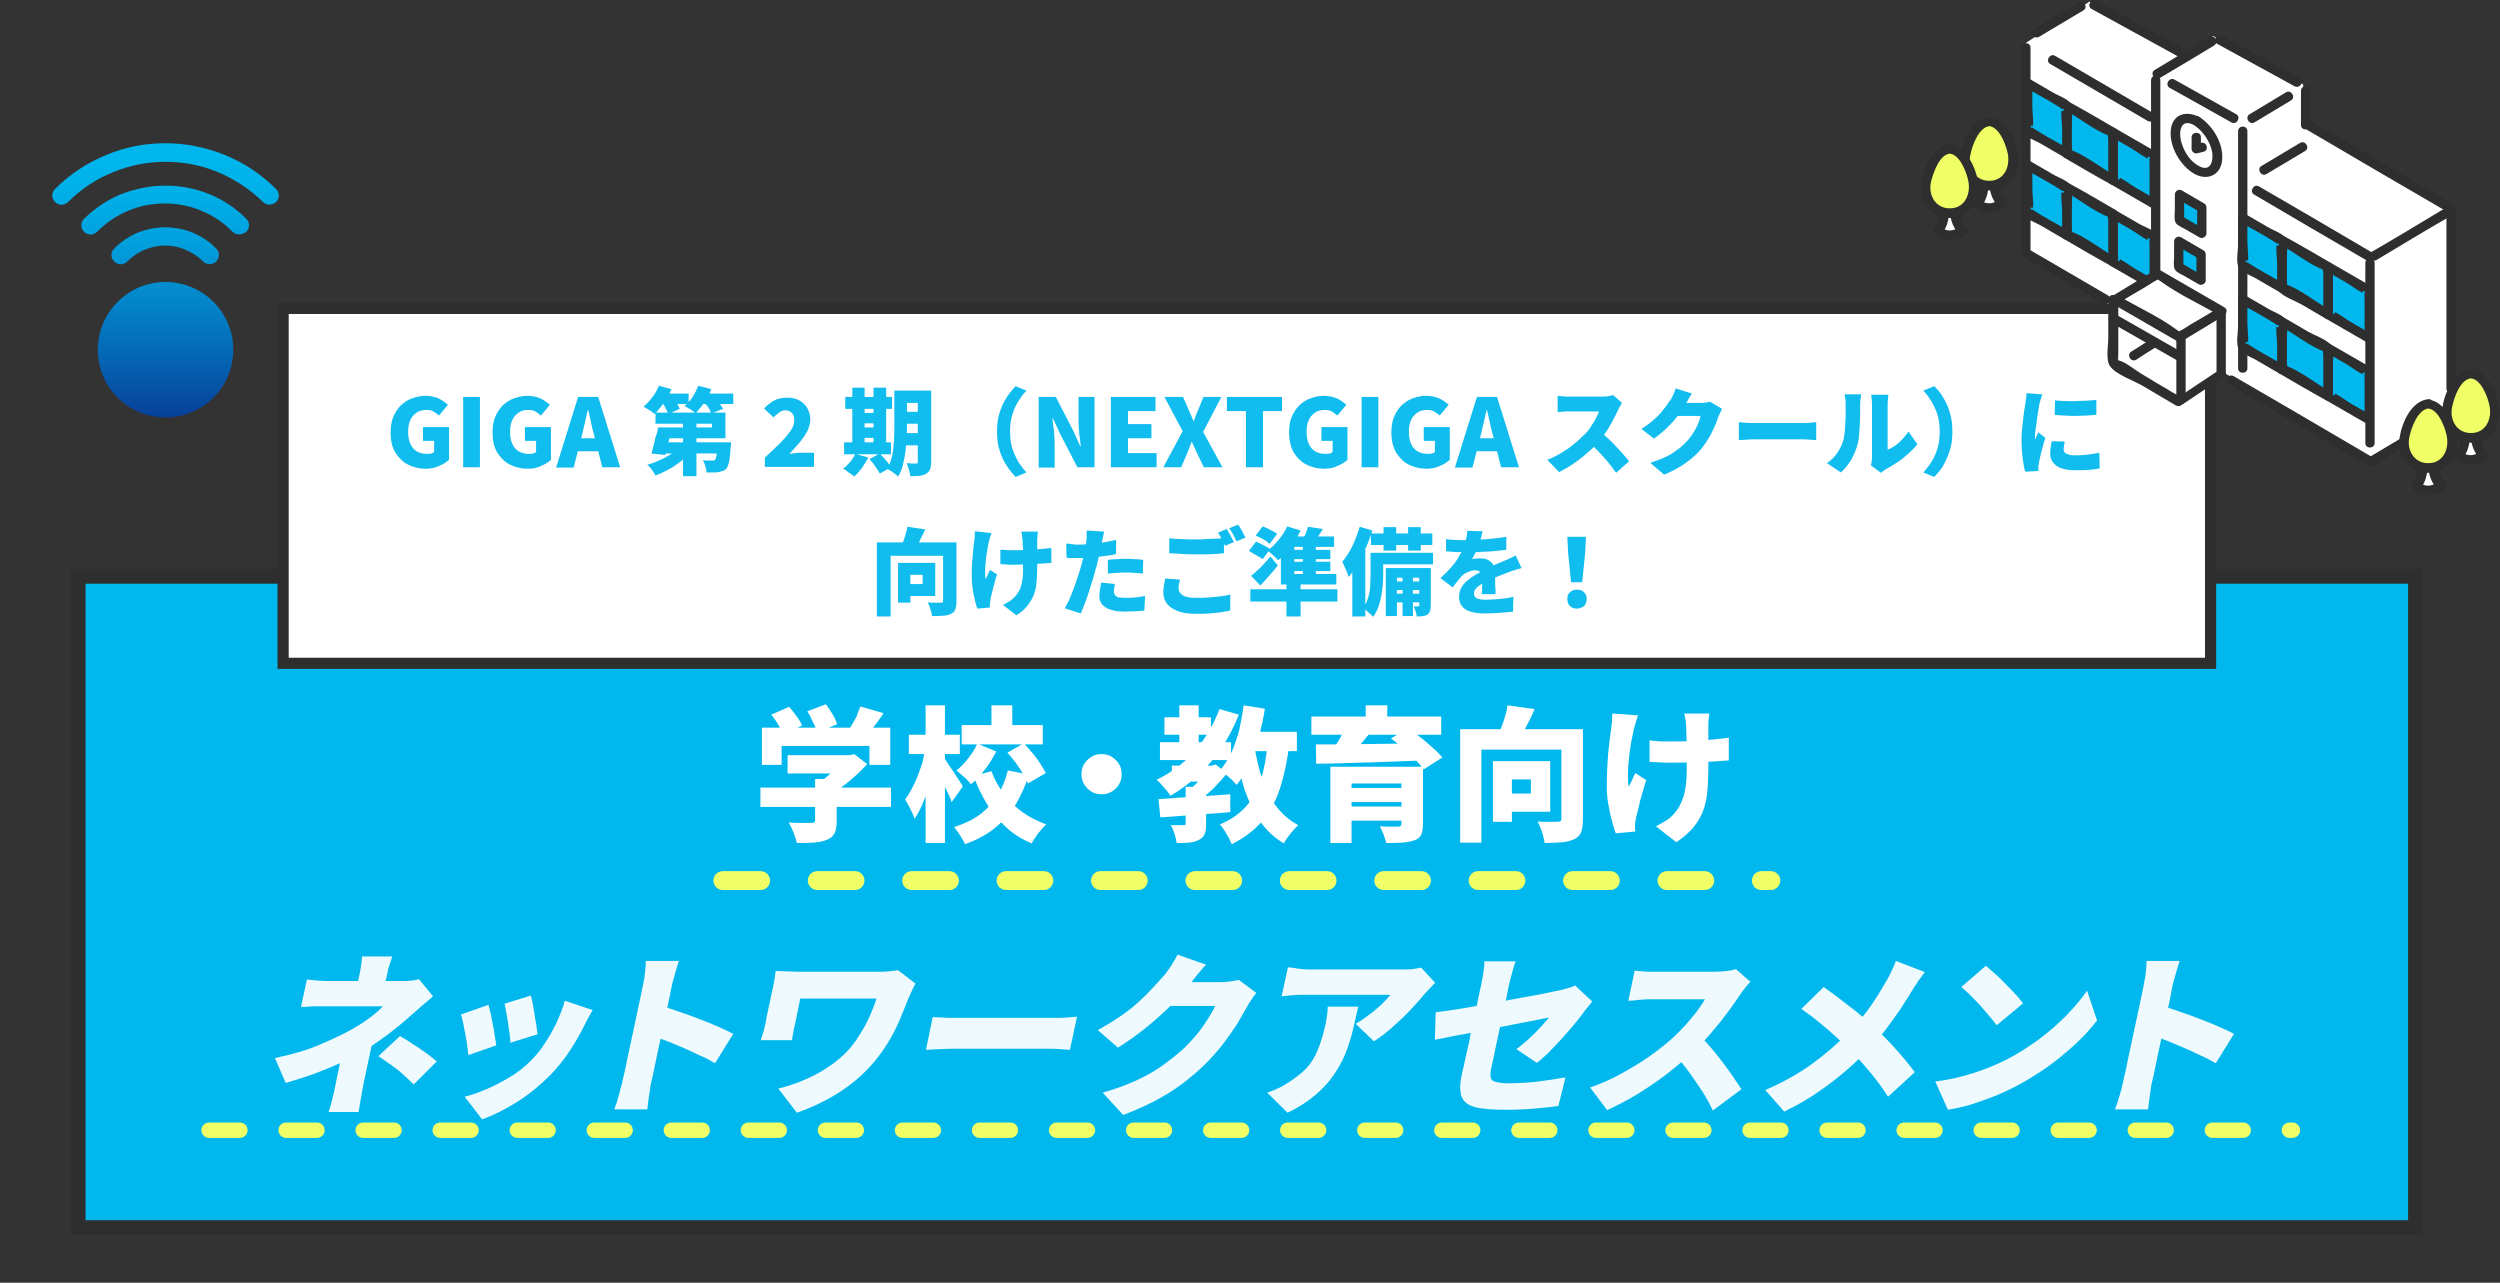 <?xml version="1.0" encoding="utf-8"?>
<!-- Generator: Adobe Illustrator 28.1.0, SVG Export Plug-In . SVG Version: 6.00 Build 0)  -->
<svg version="1.1" id="レイヤー_1" xmlns="http://www.w3.org/2000/svg" xmlns:xlink="http://www.w3.org/1999/xlink" x="0px"
	 y="0px" viewBox="0 0 672 344.8" style="enable-background:new 0 0 672 344.8;" xml:space="preserve">
<rect x="0" y="0" width="672" height="344.8" fill="#333333" stroke="none"/>
<style type="text/css">
	.st0{fill:#00B8EE;stroke:#2E2E2E;stroke-width:4;stroke-miterlimit:10;}
	.st1{opacity:0.93;}
	.st2{fill:#FFFFFF;}
	
		.st3{fill:none;stroke:#F1FF66;stroke-width:4.142;stroke-linecap:round;stroke-linejoin:round;stroke-miterlimit:10;stroke-dasharray:8.284,12.427;}
	.st4{fill:#FFFFFF;stroke:#2E2E2E;stroke-width:3;stroke-miterlimit:10;}
	.st5{fill:#00B8EE;}
	.st6{fill:#2E2E2E;}
	.st7{fill:#F1FF66;}
	.st8{fill:url(#SVGID_1_);}
	
		.st9{fill:none;stroke:#F1FF66;stroke-width:5.075;stroke-linecap:round;stroke-linejoin:round;stroke-miterlimit:10;stroke-dasharray:10.151,15.227;}
</style>
<rect x="21" y="154.9" class="st0" width="628.3" height="175.1"/>
<g class="st1">
	<g>
		<path class="st2" d="M116.4,267.8c-0.8,0.7-1.7,1.5-2.7,2.3c-0.9,0.8-1.8,1.6-2.5,2.2c-1.1,1-2.4,2.1-3.7,3.2
			c-1.4,1.1-2.8,2.3-4.4,3.4c-1.5,1.1-3.1,2.2-4.7,3.2c-1.9,1.2-4.1,2.4-6.6,3.5c-2.4,1.1-4.9,2.1-7.5,3.1c-2.6,0.9-5.1,1.7-7.5,2.4
			l-2.9-6.7c4.8-1,8.9-2.2,12.3-3.7c3.4-1.5,6.3-2.8,8.5-4.1c1.2-0.7,2.4-1.4,3.4-2.1c1-0.7,2-1.4,2.8-2.1c0.8-0.7,1.5-1.3,2-1.9
			c-0.4,0-1.1,0-1.9,0c-0.9,0-1.8,0-2.9,0s-2.1,0-3.3,0s-2.2,0-3.2,0c-1,0-1.9,0-2.7,0c-0.8,0-1.3,0-1.6,0c-0.6,0-1.3,0-2.1,0
			c-0.8,0-1.6,0-2.4,0.1c-0.8,0-1.4,0.1-1.9,0.1l1.6-7.4c0.9,0.1,2,0.2,3.2,0.3s2.1,0.1,3,0.1c0.3,0,1,0,1.9,0c1,0,2.1,0,3.4,0
			s2.7,0,4.1,0s2.8,0,4.2,0s2.5,0,3.6,0c1,0,1.8,0,2.2,0c0.8,0,1.6,0,2.4-0.1c0.8-0.1,1.5-0.2,2.1-0.4L116.4,267.8z M100.7,277.6
			c-0.2,0.8-0.4,1.8-0.7,3.1c-0.3,1.3-0.6,2.6-0.9,4.1c-0.3,1.5-0.6,2.9-0.9,4.2s-0.5,2.5-0.7,3.5c-0.1,0.7-0.3,1.4-0.4,2.2
			c-0.1,0.8-0.3,1.6-0.4,2.3c-0.1,0.7-0.2,1.4-0.3,1.9h-8.1c0.2-0.4,0.3-1,0.6-1.8c0.2-0.7,0.4-1.5,0.6-2.4c0.2-0.8,0.4-1.6,0.5-2.2
			c0.2-0.9,0.4-1.9,0.6-3c0.2-1.1,0.5-2.2,0.7-3.3s0.5-2.1,0.7-3.1c0.2-1,0.4-1.8,0.5-2.5L100.7,277.6z M105.4,257.2
			c-0.2,0.6-0.4,1.3-0.7,2.1c-0.2,0.8-0.5,1.6-0.6,2.4c-0.1,0.5-0.2,1.1-0.4,1.7c-0.1,0.7-0.3,1.3-0.4,2c-0.1,0.7-0.3,1.3-0.4,1.8
			h-7.4c0.1-0.6,0.2-1.2,0.4-1.8c0.1-0.6,0.3-1.3,0.4-1.9c0.1-0.6,0.3-1.3,0.4-1.9c0.2-0.8,0.3-1.6,0.4-2.4s0.2-1.5,0.2-2.1H105.4z
			 M111.2,291.5c-1.1-1.1-2.2-2.1-3.2-3c-1-0.9-2.1-1.7-3.1-2.4c-1-0.7-2.1-1.5-3.2-2.2l5.8-5.4c1.3,0.7,2.4,1.4,3.4,2.1
			c1,0.6,2,1.3,3,2c1,0.7,2.2,1.6,3.5,2.7L111.2,291.5z"/>
		<path class="st2" d="M131.3,270.1c0.2,0.7,0.4,1.5,0.6,2.4c0.2,0.9,0.4,1.9,0.6,3c0.2,1,0.4,2,0.5,3c0.2,1,0.3,1.8,0.4,2.5
			l-7.5,2.6c-0.1-0.6-0.2-1.4-0.3-2.4c-0.1-1-0.3-2-0.5-3.1c-0.2-1.1-0.4-2.1-0.6-3.1c-0.2-1-0.4-1.7-0.6-2.3L131.3,270.1z
			 M159.3,271.5c-0.5,0.9-0.9,1.7-1.3,2.3c-0.3,0.6-0.6,1.2-0.9,1.8c-1.1,2.2-2.4,4.5-3.9,6.8s-3.3,4.5-5.2,6.5
			c-2.8,2.8-5.8,5.3-9,7.3c-3.2,2-6.4,3.6-9.4,4.7l-4.7-6.1c1.7-0.4,3.7-1.1,5.8-2c2.1-0.9,4.2-2,6.4-3.3s4-2.8,5.6-4.4
			c1.3-1.3,2.6-2.8,3.7-4.6c1.2-1.7,2.2-3.6,3.2-5.6c0.9-2,1.7-3.9,2.2-5.9L159.3,271.5z M142.7,267.6c0.1,0.5,0.3,1.2,0.5,2.2
			c0.2,0.9,0.3,1.9,0.5,3c0.2,1,0.3,2,0.5,3c0.1,0.9,0.2,1.7,0.3,2.2l-7.3,2.3c0-0.6-0.1-1.3-0.2-2.2c-0.1-0.9-0.3-1.9-0.4-2.9
			c-0.2-1-0.3-2-0.5-3c-0.2-1-0.3-1.8-0.5-2.4L142.7,267.6z"/>
		<path class="st2" d="M167.2,291.2c0.1-0.7,0.4-1.7,0.7-3.1c0.3-1.4,0.6-3,1-4.8c0.4-1.8,0.8-3.6,1.2-5.6c0.4-1.9,0.8-3.8,1.2-5.6
			c0.4-1.8,0.7-3.4,1-4.7c0.3-1.4,0.5-2.4,0.6-3c0.2-0.9,0.4-2,0.5-3.1c0.1-1.1,0.2-2.1,0.2-3h8.9c-0.3,0.9-0.6,1.8-0.9,2.9
			c-0.3,1-0.6,2.1-0.9,3.2c-0.1,0.7-0.4,1.7-0.6,3c-0.3,1.4-0.6,3-1,4.7c-0.4,1.8-0.8,3.6-1.2,5.5s-0.8,3.8-1.2,5.6
			c-0.4,1.8-0.7,3.4-1,4.8c-0.3,1.4-0.5,2.4-0.7,3.1c-0.1,0.4-0.2,1-0.3,1.9c-0.1,0.9-0.3,1.8-0.4,2.7c-0.1,0.9-0.2,1.8-0.3,2.5
			h-8.9c0.4-1,0.8-2.2,1.2-3.6C166.6,293.4,166.9,292.2,167.2,291.2z M177.7,270.4c1.5,0.4,3.1,0.9,5,1.6c1.8,0.6,3.7,1.3,5.5,2
			c1.8,0.7,3.6,1.4,5.1,2.1c1.6,0.7,2.9,1.3,3.8,1.8l-4.9,7.9c-1.2-0.7-2.4-1.4-3.9-2c-1.4-0.7-2.8-1.3-4.3-2
			c-1.4-0.6-2.9-1.2-4.3-1.8c-1.4-0.5-2.7-1-3.9-1.5L177.7,270.4z"/>
		<path class="st2" d="M246.1,264.4c-0.2,0.3-0.4,0.7-0.6,1.1c-0.2,0.5-0.5,1-0.7,1.5c-0.2,0.5-0.4,0.9-0.5,1.1
			c-0.6,1.5-1.3,3.2-2.1,5.2c-0.8,2-1.8,4-3,6.1c-1.2,2.1-2.6,4.1-4.3,6.1c-2.6,3.1-5.7,5.8-9.3,8.1c-3.6,2.3-7.4,4.1-11.4,5.5
			l-5-6.5c2.1-0.5,4.3-1.2,6.7-2.2c2.4-1,4.7-2.2,6.9-3.7c2.2-1.5,4.2-3.2,5.8-5.1c1-1.2,1.9-2.5,2.8-4c0.9-1.4,1.7-2.9,2.4-4.5
			c0.7-1.6,1.3-3.1,1.8-4.7c-0.4,0-1.1,0-1.9,0c-0.8,0-1.8,0-2.9,0s-2.3,0-3.5,0c-1.2,0-2.5,0-3.7,0c-1.2,0-2.4,0-3.5,0s-2.1,0-3,0
			s-1.5,0-2,0c-0.1,0.3-0.1,0.7-0.2,1.1c-0.1,0.4-0.2,0.9-0.3,1.4c-0.1,0.5-0.2,1-0.3,1.5c-0.1,0.5-0.2,1-0.3,1.5
			c-0.1,0.5-0.2,1-0.3,1.4c-0.1,0.3-0.2,0.9-0.4,1.8c-0.2,0.9-0.3,1.7-0.4,2.5h-8.4c0.2-0.8,0.5-1.6,0.7-2.2
			c0.2-0.7,0.4-1.4,0.5-2.1c0.1-0.5,0.3-1.2,0.4-2.1c0.2-0.9,0.4-1.8,0.6-2.8c0.2-1,0.4-1.9,0.6-2.8c0.2-0.9,0.3-1.6,0.5-2.2
			c0.1-0.7,0.3-1.4,0.4-2.2c0.1-0.8,0.2-1.5,0.3-2.2c0.8,0,1.7,0.1,2.8,0.1c1.1,0,2.2,0.1,3.3,0.1c0.3,0,0.8,0,1.6,0s1.8,0,2.9,0
			s2.3,0,3.7,0s2.6,0,4,0s2.6,0,3.8,0c1.2,0,2.3,0,3.3,0c1,0,1.7,0,2.2,0c1,0,1.9,0,2.8-0.1c0.9-0.1,1.8-0.2,2.5-0.3L246.1,264.4z"
			/>
		<path class="st2" d="M250.7,273.4c0.6,0,1.4,0.1,2.4,0.1c1,0.1,2,0.1,3,0.1c1,0,1.9,0,2.7,0c1,0,2.1,0,3.3,0c1.2,0,2.5,0,3.8,0
			s2.7,0,4.1,0s2.8,0,4.1,0s2.6,0,3.8,0s2.3,0,3.3,0s1.8,0,2.5,0c1.1,0,2.1,0,3.2-0.1c1.1-0.1,1.9-0.2,2.6-0.2l-1.9,8.9
			c-0.6,0-1.4-0.1-2.6-0.2c-1.1-0.1-2.2-0.1-3.1-0.1c-0.7,0-1.5,0-2.5,0c-1,0-2.1,0-3.3,0s-2.5,0-3.8,0s-2.7,0-4.1,0s-2.8,0-4.1,0
			s-2.6,0-3.8,0c-1.2,0-2.3,0-3.2,0c-1.3,0-2.8,0-4.4,0.1c-1.6,0.1-2.8,0.1-3.8,0.2L250.7,273.4z"/>
		<path class="st2" d="M324.2,259.3c-0.9,0.9-1.7,1.9-2.6,3c-0.9,1.1-1.5,1.9-1.9,2.4c-1.5,2-3.4,4-5.4,6c-2.1,2-4.3,4-6.7,5.9
			c-2.4,1.9-4.7,3.5-7.1,5l-5.4-4.7c2.3-1.3,4.4-2.6,6.3-3.9s3.5-2.6,4.9-3.9c1.4-1.3,2.6-2.5,3.7-3.7c1.1-1.2,2-2.2,2.9-3.2
			c0.6-0.7,1.2-1.5,1.9-2.6c0.7-1.1,1.3-2.1,1.7-3L324.2,259.3z M337.7,266.9c-0.4,0.5-0.9,1.1-1.3,1.8c-0.5,0.7-0.9,1.4-1.3,2.1
			c-0.7,1.3-1.6,2.8-2.6,4.5c-1.1,1.7-2.4,3.5-3.8,5.4c-1.5,1.9-3.1,3.7-4.9,5.5c-2.9,2.8-6,5.3-9.5,7.5c-3.5,2.2-7.6,4.2-12.4,6
			l-5.5-6c3.6-1,6.7-2.2,9.3-3.4c2.6-1.2,4.8-2.5,6.8-3.9c1.9-1.4,3.7-2.8,5.4-4.3c1.2-1.1,2.4-2.4,3.6-3.8c1.2-1.4,2.2-2.9,3.1-4.3
			c0.9-1.4,1.6-2.6,2-3.6h-14.9l3.9-6.4c0.4,0,1.1,0,2,0c0.9,0,1.9,0,2.9,0s2.1,0,3.2,0c1,0,2,0,2.8,0c0.8,0,1.3,0,1.7,0
			c0.8,0,1.6-0.1,2.5-0.2c0.9-0.1,1.6-0.3,2.3-0.4L337.7,266.9z"/>
		<path class="st2" d="M365.1,270.6c-0.5,2.2-1,4.3-1.5,6.5c-0.5,2.1-1.2,4.2-2,6.2c-0.8,2-1.9,3.9-3.2,5.8
			c-1.3,1.9-2.9,3.6-4.9,5.3c-2,1.7-4.5,3.3-7.4,4.7l-5.5-5.4c0.9-0.3,1.8-0.6,2.8-1.1c1-0.4,2-1,3.2-1.8c1.5-1,2.8-2,3.9-3
			s1.9-2.1,2.6-3.3c0.7-1.2,1.3-2.6,1.8-4.1c0.5-1.5,1-3.2,1.4-5.1c0.2-0.8,0.3-1.6,0.4-2.3c0.1-0.7,0.2-1.5,0.2-2.4H365.1z
			 M385.8,264.2c-0.4,0.3-0.8,0.8-1.4,1.4c-0.6,0.6-1,1.1-1.3,1.4c-1.1,1.3-2.4,2.8-3.9,4.4c-1.5,1.6-3.2,3.2-4.9,4.7
			c-1.7,1.5-3.4,2.8-5,3.8l-4.9-4.7c1-0.6,2-1.2,2.9-1.9c1-0.7,1.9-1.4,2.7-2.1c0.8-0.7,1.6-1.4,2.2-2.1c0.7-0.7,1.2-1.2,1.5-1.7
			c-0.4,0-1,0-1.9,0c-0.9,0-2,0-3.2,0s-2.6,0-4,0c-1.4,0-2.9,0-4.3,0s-2.8,0-4.1,0s-2.4,0-3.4,0c-1,0-1.7,0-2.2,0c-1,0-2,0-2.9,0.1
			c-0.9,0.1-1.9,0.2-3.2,0.3l1.7-7.8c0.9,0.1,1.9,0.2,2.9,0.4c1,0.1,2,0.2,3,0.2c0.5,0,1.2,0,2.2,0c1,0,2.2,0,3.6,0
			c1.4,0,2.8,0,4.4,0s3.1,0,4.6,0s3,0,4.3,0s2.4,0,3.3,0c0.9,0,1.5,0,1.8,0c0.5,0,1.2,0,1.9,0c0.8,0,1.5-0.1,2.2-0.2
			c0.7-0.1,1.2-0.2,1.6-0.3L385.8,264.2z"/>
		<path class="st2" d="M428,269.2c-0.3,0.4-0.7,0.8-1.1,1.4c-0.5,0.5-0.9,1.1-1.2,1.5c-0.7,1-1.6,2.1-2.6,3.3
			c-1,1.3-2.2,2.5-3.3,3.8c-1.2,1.3-2.4,2.5-3.5,3.7c-1.2,1.1-2.2,2.1-3.2,2.8l-5.5-3.7c1.1-0.8,2.3-1.8,3.4-2.8
			c1.1-1,2.2-2.1,3.1-3.1c0.9-1,1.7-1.9,2.3-2.6c-0.6,0.1-1.4,0.3-2.5,0.5c-1.1,0.2-2.5,0.5-4.1,0.8c-1.6,0.3-3.2,0.6-5.1,1
			c-1.8,0.3-3.6,0.7-5.5,1.1c-1.8,0.4-3.6,0.7-5.3,1c-1.7,0.3-3.3,0.6-4.7,0.9c-1.4,0.3-2.6,0.5-3.5,0.7l0.2-7.4
			c1-0.1,2.2-0.3,3.7-0.5c1.5-0.2,3.2-0.5,5-0.8c1.8-0.3,3.7-0.6,5.7-1c2-0.4,4-0.7,5.9-1.1c2-0.4,3.8-0.7,5.5-1
			c1.7-0.3,3.2-0.6,4.6-0.9c1.3-0.3,2.3-0.5,3-0.6c0.8-0.2,1.5-0.4,2.2-0.6c0.7-0.2,1.3-0.4,1.9-0.7L428,269.2z M392.8,289.5
			c0.1-0.6,0.3-1.5,0.6-2.7c0.3-1.2,0.5-2.5,0.9-4.1s0.7-3.1,1-4.8c0.4-1.7,0.7-3.4,1.1-5.1c0.4-1.7,0.7-3.2,1-4.7s0.6-2.7,0.8-3.7
			c0.1-0.6,0.2-1.2,0.4-2c0.1-0.8,0.2-1.5,0.3-2.2c0.1-0.7,0.1-1.3,0.1-1.8h8.4c-0.3,0.7-0.6,1.7-0.9,2.9c-0.3,1.2-0.6,2.2-0.8,3.1
			c-0.2,1-0.5,2.1-0.7,3.4c-0.3,1.3-0.6,2.6-0.9,4c-0.3,1.4-0.6,2.9-0.9,4.3c-0.3,1.5-0.6,2.9-0.9,4.2c-0.3,1.4-0.6,2.7-0.8,3.9
			c-0.3,1.2-0.5,2.3-0.7,3.2c-0.2,0.9-0.2,1.6-0.1,2.2c0.1,0.6,0.5,1,1.3,1.2c0.7,0.2,1.9,0.4,3.5,0.4c1.6,0,3.2-0.1,4.9-0.2
			c1.7-0.1,3.5-0.3,5.3-0.6c1.8-0.3,3.5-0.5,5.1-0.8l-1.9,7.7c-1.3,0.2-2.7,0.3-4.4,0.5c-1.7,0.2-3.5,0.3-5.2,0.4
			c-1.8,0.1-3.4,0.1-5,0.1c-2.9,0-5.2-0.2-6.9-0.5c-1.7-0.3-2.9-0.9-3.6-1.6c-0.7-0.7-1.1-1.6-1.2-2.7
			C392.4,292.4,392.5,291.1,392.8,289.5z"/>
		<path class="st2" d="M470.5,263.9c-0.3,0.3-0.7,0.8-1.3,1.5c-0.6,0.7-1,1.3-1.4,1.9c-1,1.4-2.1,3.1-3.4,4.8
			c-1.3,1.8-2.8,3.6-4.4,5.5s-3.3,3.6-5,5.2c-2.2,2-4.5,4-7.1,6c-2.6,2-5.2,3.7-7.9,5.4c-2.7,1.6-5.4,3-8,4.2l-4.6-6.1
			c2.7-0.9,5.5-2.1,8.2-3.6c2.7-1.5,5.3-3,7.7-4.7c2.4-1.7,4.4-3.3,6.1-4.8c1.3-1.2,2.5-2.4,3.6-3.6c1.1-1.2,2.1-2.5,3.1-3.7
			c0.9-1.2,1.6-2.3,2.2-3.3c-0.3,0-0.9,0-1.6,0c-0.7,0-1.6,0-2.6,0s-2,0-3,0s-2.1,0-3,0c-1,0-1.8,0-2.6,0c-0.8,0-1.3,0-1.7,0
			c-0.7,0-1.4,0-2.2,0.1c-0.8,0-1.5,0.1-2.2,0.2c-0.7,0.1-1.2,0.1-1.7,0.1l1.7-8.1c0.5,0.1,1.2,0.1,2,0.2c0.8,0.1,1.5,0.1,2.2,0.1
			c0.7,0,1.3,0,1.7,0c0.5,0,1.1,0,2,0c0.8,0,1.8,0,2.8,0s2.1,0,3.2,0s2.2,0,3.2,0c1,0,1.9,0,2.7,0c0.8,0,1.4,0,1.7,0
			c1.2,0,2.3-0.1,3.3-0.2c1-0.1,1.9-0.3,2.4-0.5L470.5,263.9z M456.7,278.2c1,0.9,2,2,3.1,3.3c1.1,1.3,2.2,2.6,3.2,4
			c1.1,1.4,2,2.7,2.9,4c0.9,1.3,1.6,2.4,2.2,3.3l-7.7,5.7c-0.8-1.7-1.7-3.4-2.8-5.1c-1.1-1.7-2.3-3.4-3.5-5.1s-2.6-3.3-3.9-4.8
			L456.7,278.2z"/>
		<path class="st2" d="M517.4,261.3c-0.5,0.6-1,1.4-1.7,2.3c-0.6,1-1.2,1.7-1.5,2.3c-0.9,1.5-2,3.2-3.2,5.1c-1.2,1.8-2.6,3.7-4,5.6
			c-1.5,1.9-3,3.7-4.7,5.4c-1.8,1.9-3.8,3.8-6,5.7c-2.2,1.9-4.6,3.8-7.4,5.7c-2.7,1.9-5.8,3.7-9.3,5.4l-5.1-5.8
			c4.6-2,8.8-4.3,12.4-6.9c3.6-2.6,7-5.5,10.2-8.8c2.4-2.4,4.3-4.8,5.9-7.1c1.6-2.3,3-4.7,4.4-7.1c0.4-0.7,0.8-1.5,1.2-2.4
			c0.4-0.9,0.8-1.7,1-2.4L517.4,261.3z M490.2,265.3c1,0.7,2.1,1.5,3.3,2.4s2.3,1.8,3.5,2.7c1.2,0.9,2.3,1.8,3.4,2.7
			c1.1,0.9,2,1.8,2.9,2.6c2.2,2,4.3,4,6.2,6.2c2,2.2,3.7,4.3,5.2,6.3l-7.2,6.6c-1.6-2.5-3.2-4.7-5-6.8c-1.7-2.1-3.6-4.1-5.7-6.2
			c-0.7-0.7-1.5-1.5-2.4-2.3c-0.9-0.8-1.9-1.7-2.9-2.6c-1.1-0.9-2.2-1.9-3.4-2.8c-1.2-1-2.5-1.9-3.9-2.9L490.2,265.3z"/>
		<path class="st2" d="M520.2,290.7c2.4-0.3,4.7-0.7,6.9-1.3c2.2-0.6,4.3-1.2,6.3-2c2-0.7,3.9-1.6,5.6-2.4c3.2-1.6,6.1-3.5,8.9-5.5
			c2.8-2.1,5.2-4.2,7.5-6.5c2.2-2.3,4.1-4.5,5.6-6.7l2.7,8c-1.7,2.2-3.7,4.4-6,6.5c-2.3,2.1-4.8,4.2-7.5,6.1
			c-2.7,1.9-5.5,3.6-8.5,5.2c-1.8,0.9-3.7,1.8-5.7,2.6c-2,0.8-4.1,1.5-6.2,2.2c-2.1,0.6-4.2,1.1-6.2,1.4L520.2,290.7z M533.8,259.6
			c0.7,0.6,1.5,1.3,2.4,2.1c0.9,0.8,1.9,1.7,2.8,2.7c1,1,1.9,1.9,2.7,2.8c0.9,0.9,1.5,1.8,2.1,2.5l-7.1,5.9
			c-0.5-0.7-1.1-1.5-1.9-2.4c-0.8-0.9-1.6-1.9-2.5-2.9c-0.9-1-1.8-1.9-2.7-2.8c-0.9-0.9-1.7-1.6-2.4-2.2L533.8,259.6z"/>
		<path class="st2" d="M570.6,291.2c0.1-0.7,0.4-1.7,0.7-3.1c0.3-1.4,0.6-3,1-4.8c0.4-1.8,0.8-3.6,1.2-5.6c0.4-1.9,0.8-3.8,1.2-5.6
			c0.4-1.8,0.7-3.4,1-4.7s0.5-2.4,0.6-3c0.2-0.9,0.4-2,0.5-3.1c0.1-1.1,0.2-2.1,0.2-3h8.9c-0.3,0.9-0.6,1.8-0.9,2.9
			c-0.3,1-0.6,2.1-0.9,3.2c-0.1,0.7-0.4,1.7-0.6,3s-0.6,3-1,4.7c-0.4,1.8-0.8,3.6-1.2,5.5s-0.8,3.8-1.2,5.6s-0.7,3.4-1,4.8
			c-0.3,1.4-0.5,2.4-0.7,3.1c-0.1,0.4-0.2,1-0.3,1.9c-0.1,0.9-0.3,1.8-0.4,2.7c-0.1,0.9-0.2,1.8-0.3,2.5h-8.9c0.4-1,0.8-2.2,1.2-3.6
			C570.1,293.4,570.4,292.2,570.6,291.2z M581.1,270.4c1.5,0.4,3.1,0.9,5,1.6c1.8,0.6,3.7,1.3,5.5,2c1.8,0.7,3.6,1.4,5.1,2.1
			c1.6,0.7,2.9,1.3,3.8,1.8l-4.9,7.9c-1.2-0.7-2.5-1.4-3.9-2c-1.4-0.7-2.8-1.3-4.3-2c-1.4-0.6-2.9-1.2-4.3-1.8s-2.7-1-3.9-1.5
			L581.1,270.4z"/>
	</g>
</g>
<line class="st3" x1="56.2" y1="303.8" x2="616.2" y2="303.8"/>
<rect x="76.1" y="82.9" class="st4" width="518.1" height="95.4"/>
<g class="st1">
	<g>
		<g>
			<path class="st5" d="M114.4,126c-1.7,0-3.3-0.4-4.7-1.1c-1.4-0.7-2.5-1.8-3.4-3.2s-1.3-3.2-1.3-5.4c0-1.6,0.2-3,0.7-4.2
				c0.5-1.2,1.2-2.3,2-3.1c0.9-0.8,1.8-1.5,3-1.9s2.3-0.7,3.6-0.7c1.4,0,2.6,0.3,3.6,0.7c1,0.5,1.8,1.1,2.5,1.7l-2.4,2.9
				c-0.5-0.4-1-0.8-1.5-1.1c-0.5-0.3-1.2-0.4-2-0.4c-0.9,0-1.8,0.2-2.5,0.7c-0.7,0.5-1.3,1.1-1.7,2s-0.6,1.9-0.6,3.2
				c0,1.3,0.2,2.3,0.6,3.2c0.4,0.9,1,1.6,1.7,2c0.8,0.5,1.7,0.7,2.9,0.7c0.3,0,0.7,0,1-0.1s0.6-0.2,0.8-0.4v-3h-3v-3.7h7v8.8
				c-0.7,0.6-1.5,1.2-2.6,1.6C116.9,125.8,115.7,126,114.4,126z"/>
			<path class="st5" d="M124.5,125.6v-18.9h4.5v18.9H124.5z"/>
			<path class="st5" d="M141.8,126c-1.7,0-3.3-0.4-4.7-1.1c-1.4-0.7-2.5-1.8-3.4-3.2s-1.3-3.2-1.3-5.4c0-1.6,0.2-3,0.7-4.2
				c0.5-1.2,1.2-2.3,2-3.1c0.9-0.8,1.8-1.5,3-1.9s2.3-0.7,3.6-0.7c1.4,0,2.6,0.3,3.6,0.7c1,0.5,1.8,1.1,2.5,1.7l-2.4,2.9
				c-0.5-0.4-1-0.8-1.5-1.1c-0.5-0.3-1.2-0.4-2-0.4c-0.9,0-1.8,0.2-2.5,0.7c-0.7,0.5-1.3,1.1-1.7,2s-0.6,1.9-0.6,3.2
				c0,1.3,0.2,2.3,0.6,3.2c0.4,0.9,1,1.6,1.7,2c0.8,0.5,1.7,0.7,2.9,0.7c0.3,0,0.7,0,1-0.1s0.6-0.2,0.8-0.4v-3h-3v-3.7h7v8.8
				c-0.7,0.6-1.5,1.2-2.6,1.6C144.4,125.8,143.2,126,141.8,126z"/>
			<path class="st5" d="M149.5,125.6l5.9-18.9h5.4l5.9,18.9h-4.8l-2.4-9.4c-0.3-0.9-0.5-2-0.7-3c-0.2-1.1-0.5-2.1-0.7-3H158
				c-0.2,1-0.5,2-0.7,3.1c-0.3,1.1-0.5,2.1-0.7,3l-2.4,9.4H149.5z M153.5,121.3v-3.5h9.1v3.5H153.5z"/>
			<path class="st5" d="M177.1,103.7l3.4,0.9c-0.4,0.8-0.8,1.7-1.3,2.5c-0.5,0.8-1,1.6-1.6,2.3c-0.6,0.7-1.1,1.4-1.6,1.9
				c-0.2-0.2-0.5-0.4-0.9-0.7c-0.4-0.2-0.7-0.5-1.1-0.7s-0.7-0.4-1-0.6c0.8-0.7,1.6-1.5,2.4-2.6
				C176.1,105.8,176.7,104.8,177.1,103.7z M182.9,120l2.8,1.2c-0.6,0.7-1.2,1.4-1.9,2.1c-0.7,0.7-1.5,1.3-2.3,1.8
				c-0.8,0.6-1.7,1.1-2.6,1.5c-0.9,0.5-1.8,0.9-2.7,1.2c-0.2-0.3-0.4-0.6-0.6-1c-0.3-0.4-0.5-0.7-0.8-1.1c-0.3-0.3-0.6-0.6-0.8-0.8
				c0.9-0.2,1.7-0.5,2.6-0.9s1.7-0.7,2.5-1.2c0.8-0.4,1.5-0.9,2.2-1.4C181.9,121.1,182.5,120.6,182.9,120z M176.9,114.9h3.7
				c-0.2,0.8-0.4,1.7-0.6,2.6c-0.2,0.9-0.4,1.8-0.6,2.6c-0.2,0.8-0.4,1.6-0.6,2.2l-3.7-0.4c0.2-0.6,0.4-1.4,0.6-2.2s0.4-1.6,0.6-2.5
				C176.6,116.5,176.8,115.7,176.9,114.9z M179,114.9h12.4v-1h-15.2v-3H195v6.9h-16V114.9z M177.2,105.8h7.9v2.8h-7.9V105.8z
				 M178.5,118.9h15.3v3h-16.2L178.5,118.9z M177.9,108l2.9-1.3c0.4,0.5,0.7,1,1.1,1.6c0.4,0.6,0.6,1.2,0.8,1.6l-3.1,1.4
				c-0.1-0.5-0.4-1-0.7-1.6C178.6,109.1,178.3,108.5,177.9,108z M183.6,111.6h3.6V128h-3.6V111.6z M187.7,103.7l3.5,0.9
				c-0.5,1.3-1.1,2.5-1.9,3.6c-0.8,1.2-1.6,2.1-2.3,2.9c-0.2-0.2-0.5-0.4-0.9-0.7c-0.4-0.3-0.7-0.5-1.1-0.7s-0.7-0.4-1-0.6
				c0.8-0.6,1.5-1.4,2.2-2.4C186.8,105.7,187.3,104.7,187.7,103.7z M187.5,105.8h9.6v2.8h-9.6V105.8z M192.8,118.9h3.7
				c0,0.6,0,1-0.1,1.3c-0.1,1.6-0.2,2.9-0.4,3.8c-0.2,0.9-0.4,1.5-0.7,1.9c-0.3,0.3-0.6,0.6-1,0.7s-0.7,0.2-1.2,0.3
				c-0.4,0.1-0.8,0.1-1.4,0.1c-0.6,0-1.2,0-1.8,0c0-0.5-0.1-1.1-0.3-1.7s-0.4-1.2-0.7-1.6c0.5,0.1,1,0.1,1.4,0.1c0.4,0,0.8,0,1,0
				c0.2,0,0.3,0,0.5,0s0.3-0.1,0.4-0.2c0.2-0.2,0.3-0.6,0.4-1.2c0.1-0.6,0.2-1.6,0.3-3V118.9z M189.2,108l3-1.1
				c0.4,0.5,0.8,1,1.2,1.5c0.4,0.6,0.7,1.1,1,1.5l-3.2,1.2c-0.2-0.4-0.4-1-0.8-1.6S189.5,108.5,189.2,108z"/>
			<path class="st5" d="M205.6,125.6V123c1.5-1.4,2.9-2.7,4.1-3.9c1.2-1.2,2.1-2.3,2.8-3.3c0.7-1,1-1.9,1-2.8c0-0.6-0.1-1.1-0.3-1.5
				c-0.2-0.4-0.5-0.7-0.8-0.9c-0.4-0.2-0.8-0.3-1.3-0.3c-0.6,0-1.2,0.2-1.7,0.6s-1,0.8-1.5,1.3l-2.5-2.4c0.9-1,1.9-1.7,2.8-2.2
				c1-0.5,2.1-0.7,3.4-0.7c1.2,0,2.3,0.2,3.2,0.7c0.9,0.5,1.7,1.2,2.2,2.1c0.5,0.9,0.8,1.9,0.8,3.1c0,1-0.3,2.1-0.8,3.1
				c-0.6,1.1-1.3,2.1-2.1,3.1c-0.9,1-1.8,2-2.7,3c0.5-0.1,1-0.1,1.6-0.2c0.6-0.1,1.1-0.1,1.5-0.1h3.5v3.8H205.6z"/>
			<path class="st5" d="M229.9,122l3.5,1c-0.5,0.9-1.1,1.9-1.7,2.8c-0.7,0.9-1.4,1.7-2.1,2.3c-0.2-0.2-0.5-0.5-0.9-0.7
				s-0.7-0.5-1.1-0.8c-0.4-0.3-0.7-0.5-1-0.6c0.7-0.5,1.3-1.1,1.9-1.8C229.1,123.5,229.5,122.8,229.9,122z M226.9,118.9h12.6v3.2
				h-12.6V118.9z M227.2,106.7h12.6v3.2h-12.6V106.7z M229.1,104.2h3.3V120h-3.3V104.2z M230.7,111h5.8v2.8h-5.8V111z M230.7,114.9
				h5.8v2.8h-5.8V114.9z M233.7,123.4l2.8-1.5c0.3,0.4,0.7,0.8,1.1,1.2c0.4,0.4,0.7,0.9,1.1,1.3c0.3,0.4,0.6,0.8,0.8,1.2l-3,1.7
				c-0.2-0.3-0.4-0.7-0.7-1.2c-0.3-0.4-0.7-0.9-1-1.4C234.4,124.2,234,123.8,233.7,123.4z M234.8,104.2h3.4V120h-3.4V104.2z
				 M240.4,105h3.4v9.4c0,1,0,2.1-0.1,3.3c-0.1,1.2-0.2,2.4-0.3,3.7c-0.2,1.2-0.4,2.4-0.7,3.6c-0.3,1.1-0.7,2.2-1.3,3.1
				c-0.2-0.2-0.5-0.5-0.8-0.7c-0.4-0.3-0.7-0.5-1.1-0.8c-0.4-0.2-0.7-0.4-1-0.5c0.6-1.1,1-2.3,1.3-3.6c0.3-1.3,0.4-2.7,0.5-4.1
				s0.1-2.7,0.1-3.9V105z M241.9,105h6.3v3.3h-6.3V105z M241.9,110.7h6.3v3.2h-6.3V110.7z M241.9,116.4h6.3v3.3h-6.3V116.4z
				 M246.7,105h3.6v19.1c0,0.8-0.1,1.5-0.3,2c-0.2,0.5-0.5,0.9-1,1.2s-1.1,0.5-1.8,0.6c-0.7,0.1-1.5,0.1-2.5,0.1
				c-0.1-0.5-0.2-1.1-0.4-1.8c-0.2-0.7-0.4-1.3-0.6-1.7c0.5,0,1,0.1,1.5,0.1c0.5,0,0.9,0,1,0c0.2,0,0.3,0,0.4-0.1s0.1-0.2,0.1-0.4
				V105z"/>
			<path class="st5" d="M268,116c0-1.9,0.2-3.6,0.7-5.1s1.1-2.9,1.9-4.1s1.6-2.2,2.4-3l2.9,1.2c-0.8,0.8-1.5,1.8-2.2,2.9
				c-0.7,1.1-1.2,2.3-1.6,3.6s-0.6,2.8-0.6,4.5c0,1.7,0.2,3.2,0.6,4.5c0.4,1.3,1,2.5,1.6,3.6c0.7,1.1,1.4,2,2.2,2.9l-2.9,1.2
				c-0.8-0.8-1.6-1.8-2.4-3s-1.4-2.5-1.9-4.1C268.2,119.6,268,117.9,268,116z"/>
			<path class="st5" d="M279.2,125.6v-18.9h4.6l4.7,9.1l1.9,4.2h0.1c-0.1-1-0.2-2.1-0.4-3.4c-0.1-1.3-0.2-2.5-0.2-3.6v-6.3h4.3v18.9
				h-4.6l-4.7-9.1l-1.9-4.1h-0.1c0.1,1,0.2,2.2,0.4,3.4c0.1,1.2,0.2,2.4,0.2,3.6v6.3H279.2z"/>
			<path class="st5" d="M298.6,125.6v-18.9h12v3.8h-7.4v3.5h6.3v3.8h-6.3v4h7.7v3.8H298.6z"/>
			<path class="st5" d="M312.7,125.6l5.2-9.7l-4.9-9.2h5l1.5,3.4c0.2,0.4,0.4,0.9,0.6,1.4c0.2,0.5,0.5,1.1,0.7,1.7h0.1
				c0.2-0.6,0.4-1.2,0.6-1.7c0.2-0.5,0.4-1,0.6-1.4l1.4-3.4h4.8l-4.9,9.4l5.2,9.5h-5l-1.8-3.7c-0.2-0.5-0.4-1-0.7-1.5
				c-0.2-0.5-0.5-1.1-0.7-1.6h-0.1c-0.2,0.6-0.4,1.1-0.6,1.6s-0.4,1-0.6,1.5l-1.6,3.7H312.7z"/>
			<path class="st5" d="M334.9,125.6v-15.1h-5.1v-3.8h14.8v3.8h-5.1v15.1H334.9z"/>
			<path class="st5" d="M355.9,126c-1.7,0-3.3-0.4-4.7-1.1c-1.4-0.7-2.5-1.8-3.4-3.2c-0.8-1.4-1.3-3.2-1.3-5.4c0-1.6,0.2-3,0.7-4.2
				c0.5-1.2,1.2-2.3,2-3.1c0.9-0.8,1.8-1.5,3-1.9c1.1-0.4,2.3-0.7,3.6-0.7c1.4,0,2.6,0.3,3.6,0.7c1,0.5,1.8,1.1,2.5,1.7l-2.4,2.9
				c-0.5-0.4-1-0.8-1.5-1.1s-1.2-0.4-2-0.4c-0.9,0-1.8,0.2-2.5,0.7c-0.7,0.5-1.3,1.1-1.7,2s-0.6,1.9-0.6,3.2c0,1.3,0.2,2.3,0.6,3.2
				c0.4,0.9,1,1.6,1.7,2c0.8,0.5,1.7,0.7,2.9,0.7c0.3,0,0.7,0,1-0.1c0.3-0.1,0.6-0.2,0.8-0.4v-3h-3v-3.7h7v8.8
				c-0.7,0.6-1.5,1.2-2.6,1.6C358.5,125.8,357.2,126,355.9,126z"/>
			<path class="st5" d="M366,125.6v-18.9h4.5v18.9H366z"/>
			<path class="st5" d="M383.4,126c-1.7,0-3.3-0.4-4.7-1.1c-1.4-0.7-2.5-1.8-3.4-3.2c-0.8-1.4-1.3-3.2-1.3-5.4c0-1.6,0.2-3,0.7-4.2
				c0.5-1.2,1.2-2.3,2-3.1c0.9-0.8,1.8-1.5,3-1.9c1.1-0.4,2.3-0.7,3.6-0.7c1.4,0,2.6,0.3,3.6,0.7c1,0.5,1.8,1.1,2.5,1.7l-2.4,2.9
				c-0.5-0.4-1-0.8-1.5-1.1s-1.2-0.4-2-0.4c-0.9,0-1.8,0.2-2.5,0.7c-0.7,0.5-1.3,1.1-1.7,2s-0.6,1.9-0.6,3.2c0,1.3,0.2,2.3,0.6,3.2
				c0.4,0.9,1,1.6,1.7,2c0.8,0.5,1.7,0.7,2.9,0.7c0.3,0,0.7,0,1-0.1c0.3-0.1,0.6-0.2,0.8-0.4v-3h-3v-3.7h7v8.8
				c-0.7,0.6-1.5,1.2-2.6,1.6C385.9,125.8,384.7,126,383.4,126z"/>
			<path class="st5" d="M391.1,125.6l5.9-18.9h5.4l5.9,18.9h-4.8l-2.4-9.4c-0.3-0.9-0.5-2-0.7-3s-0.5-2.1-0.7-3h-0.1
				c-0.2,1-0.5,2-0.7,3.1c-0.3,1.1-0.5,2.1-0.7,3l-2.4,9.4H391.1z M395.1,121.3v-3.5h9.1v3.5H395.1z"/>
			<path class="st5" d="M436,108.3c-0.1,0.2-0.3,0.4-0.5,0.8c-0.2,0.4-0.4,0.7-0.5,1c-0.4,0.8-0.8,1.7-1.3,2.6c-0.5,1-1.1,2-1.7,3
				c-0.7,1-1.3,1.9-2.1,2.8c-0.9,1.1-2,2.2-3.2,3.2c-1.2,1.1-2.4,2-3.7,2.9c-1.3,0.9-2.6,1.6-3.9,2.3l-3.2-3.3c1.4-0.5,2.7-1.2,4-2
				c1.3-0.8,2.5-1.6,3.6-2.6c1.1-0.9,2-1.8,2.8-2.6c0.6-0.6,1.1-1.3,1.5-2s0.9-1.3,1.2-2c0.4-0.7,0.6-1.2,0.8-1.8
				c-0.2,0-0.5,0-0.9,0c-0.4,0-0.9,0-1.4,0c-0.5,0-1.1,0-1.6,0c-0.6,0-1.1,0-1.6,0c-0.5,0-1,0-1.4,0c-0.4,0-0.7,0-0.9,0
				c-0.4,0-0.8,0-1.2,0s-0.8,0.1-1.2,0.1c-0.4,0-0.7,0.1-0.9,0.1v-4.4c0.3,0,0.7,0.1,1.1,0.1c0.4,0,0.8,0.1,1.2,0.1c0.4,0,0.7,0,1,0
				c0.3,0,0.6,0,1.1,0c0.5,0,1,0,1.5,0s1.1,0,1.8,0c0.6,0,1.2,0,1.7,0c0.5,0,1,0,1.5,0c0.4,0,0.7,0,0.9,0c0.6,0,1.2,0,1.8-0.1
				c0.5-0.1,1-0.2,1.3-0.3L436,108.3z M430.1,116c0.6,0.5,1.3,1.1,2.1,1.8c0.7,0.7,1.5,1.4,2.2,2.2c0.7,0.8,1.4,1.5,2,2.2
				c0.6,0.7,1.1,1.3,1.5,1.8l-3.5,3.1c-0.6-0.9-1.3-1.8-2.1-2.8s-1.6-1.8-2.5-2.8c-0.9-0.9-1.8-1.8-2.7-2.6L430.1,116z"/>
			<path class="st5" d="M454.8,105.8c-0.4,0.5-0.7,1-1,1.6s-0.6,1-0.8,1.3c-0.6,1.1-1.4,2.2-2.2,3.3s-1.9,2.2-2.9,3.2
				c-1.1,1-2.2,1.9-3.3,2.7l-3.4-2.6c1.1-0.7,2.1-1.4,2.9-2.1s1.6-1.4,2.2-2.1c0.6-0.7,1.1-1.4,1.6-2c0.4-0.6,0.8-1.2,1.2-1.7
				c0.2-0.4,0.5-0.8,0.7-1.4c0.3-0.6,0.5-1.1,0.6-1.6L454.8,105.8z M462.9,109.9c-0.2,0.3-0.3,0.6-0.5,1c-0.2,0.4-0.3,0.7-0.5,1.1
				c-0.2,0.7-0.5,1.5-0.9,2.4c-0.4,0.9-0.9,1.9-1.4,2.9c-0.6,1-1.3,2-2,3c-1.2,1.5-2.7,2.9-4.3,4c-1.6,1.2-3.6,2.3-6,3.3l-3.7-3.2
				c1.8-0.6,3.4-1.2,4.6-1.8c1.3-0.7,2.3-1.4,3.2-2.1c0.9-0.7,1.7-1.5,2.4-2.3c0.5-0.6,1-1.3,1.5-2.1s0.9-1.6,1.2-2.3
				c0.3-0.8,0.5-1.4,0.6-2h-8.1l1.4-3.5c0.2,0,0.6,0,1.1,0s1,0,1.6,0s1.2,0,1.7,0c0.6,0,1.1,0,1.5,0c0.4,0,0.7,0,0.9,0
				c0.4,0,0.9,0,1.3-0.1c0.5-0.1,0.9-0.1,1.2-0.2L462.9,109.9z"/>
			<path class="st5" d="M467.3,113.5c0.3,0,0.8,0,1.3,0.1c0.5,0,1.1,0.1,1.6,0.1c0.6,0,1,0,1.4,0c0.5,0,1.1,0,1.8,0
				c0.7,0,1.3,0,2.1,0s1.5,0,2.2,0s1.5,0,2.2,0s1.4,0,2.1,0s1.3,0,1.8,0s1,0,1.3,0c0.6,0,1.1,0,1.7-0.1s1-0.1,1.4-0.1v4.8
				c-0.3,0-0.8,0-1.4-0.1c-0.6,0-1.2-0.1-1.7-0.1c-0.4,0-0.8,0-1.3,0s-1.1,0-1.8,0c-0.7,0-1.4,0-2.1,0s-1.5,0-2.2,0s-1.5,0-2.2,0
				s-1.4,0-2.1,0c-0.7,0-1.2,0-1.7,0c-0.7,0-1.5,0-2.3,0.1c-0.8,0-1.5,0.1-2,0.1V113.5z"/>
			<path class="st5" d="M491.1,124.5c1.1-0.8,2.1-1.7,2.8-2.8c0.7-1.1,1.2-2.1,1.5-3.1c0.2-0.5,0.3-1.2,0.4-2
				c0.1-0.8,0.2-1.7,0.2-2.6c0.1-0.9,0.1-1.8,0.1-2.8c0-0.9,0-1.8,0-2.6c0-0.6,0-1.1-0.1-1.5c-0.1-0.4-0.1-0.8-0.2-1.1h4.5
				c-0.1,0.5-0.1,1-0.2,1.4c0,0.4-0.1,0.8-0.1,1.2c0,0.8,0,1.7,0,2.7c0,1-0.1,2-0.1,3c-0.1,1-0.1,2-0.2,2.9
				c-0.1,0.9-0.2,1.7-0.4,2.3c-0.4,1.5-1,2.8-1.7,4.1c-0.8,1.3-1.7,2.4-2.8,3.4L491.1,124.5z M502.9,125.1c0.1-0.3,0.1-0.6,0.2-1
				c0-0.4,0.1-0.8,0.1-1.1c0-0.2,0-0.6,0-1.1c0-0.5,0-1.2,0-2s0-1.6,0-2.5c0-0.9,0-1.8,0-2.7c0-0.9,0-1.8,0-2.6c0-0.8,0-1.6,0-2.2
				c0-0.6,0-1.1,0-1.4c0-0.6-0.1-1.4-0.2-2.4h4.6c-0.1,1-0.2,1.8-0.2,2.4c0,0.3,0,0.8,0,1.3s0,1.1,0,1.8s0,1.4,0,2.1
				c0,0.7,0,1.5,0,2.2c0,0.7,0,1.4,0,2.1c0,0.7,0,1.2,0,1.7s0,0.9,0,1.2c0.6-0.3,1.3-0.6,2-1.1s1.3-1,1.9-1.7s1.2-1.3,1.7-2.1
				l2.4,3.4c-0.7,0.9-1.5,1.7-2.5,2.6s-2,1.7-3.1,2.4s-2.1,1.3-3,1.8c-0.3,0.2-0.5,0.3-0.7,0.5c-0.2,0.1-0.3,0.3-0.5,0.4
				L502.9,125.1z"/>
			<path class="st5" d="M524.8,116c0,1.9-0.2,3.6-0.7,5.1c-0.5,1.5-1.1,2.9-1.8,4.1s-1.6,2.2-2.4,3l-2.9-1.2
				c0.8-0.9,1.5-1.8,2.2-2.9c0.7-1.1,1.2-2.3,1.6-3.6c0.4-1.3,0.6-2.9,0.6-4.5c0-1.7-0.2-3.2-0.6-4.5s-1-2.5-1.6-3.6
				c-0.7-1.1-1.4-2-2.2-2.9l2.9-1.2c0.9,0.8,1.7,1.8,2.4,3s1.4,2.5,1.8,4.1C524.6,112.4,524.8,114.1,524.8,116z"/>
			<path class="st5" d="M549,106c-0.1,0.2-0.2,0.5-0.3,0.8s-0.2,0.7-0.3,1s-0.1,0.6-0.2,0.7c-0.1,0.3-0.1,0.7-0.2,1.2
				c-0.1,0.5-0.2,1.2-0.3,1.9c-0.1,0.7-0.2,1.4-0.3,2.2c-0.1,0.7-0.2,1.4-0.3,2.1c-0.1,0.7-0.1,1.2-0.1,1.7c0,0,0,0.1,0,0.3
				c0,0.2,0,0.3,0,0.3c0.1-0.2,0.2-0.5,0.3-0.7c0.1-0.2,0.2-0.4,0.3-0.6c0.1-0.2,0.2-0.4,0.3-0.7l1.9,1.5c-0.3,0.8-0.5,1.6-0.7,2.4
				s-0.5,1.6-0.6,2.3c-0.2,0.7-0.3,1.3-0.4,1.8c0,0.2-0.1,0.4-0.1,0.7c0,0.3-0.1,0.4-0.1,0.6c0,0.1,0,0.3,0,0.5s0,0.4,0,0.6
				l-3.5,0.2c-0.3-0.8-0.5-2-0.7-3.5c-0.2-1.5-0.3-3.1-0.3-4.8c0-1,0-1.9,0.1-2.9s0.2-1.9,0.3-2.8c0.1-0.9,0.2-1.7,0.3-2.4
				c0.1-0.7,0.2-1.3,0.3-1.8c0.1-0.4,0.1-0.8,0.2-1.4c0.1-0.5,0.1-1,0.1-1.5L549,106z M555,118.7c-0.1,0.4-0.1,0.8-0.2,1.1
				c0,0.3-0.1,0.6-0.1,1c0,0.3,0.1,0.5,0.2,0.7c0.1,0.2,0.3,0.4,0.6,0.5c0.3,0.1,0.6,0.2,1,0.3c0.4,0.1,0.8,0.1,1.4,0.1
				c1.1,0,2.2-0.1,3.2-0.2c1-0.1,2.1-0.3,3.2-0.5l0.1,4.2c-0.8,0.2-1.8,0.3-2.8,0.4c-1.1,0.1-2.3,0.1-3.8,0.1c-2.2,0-3.9-0.4-5-1.2
				c-1.1-0.8-1.7-1.8-1.7-3.2c0-0.5,0-1.1,0.1-1.6c0.1-0.6,0.2-1.2,0.3-1.8L555,118.7z M552.4,107.6c0.8,0.1,1.7,0.2,2.7,0.2
				c1,0,2,0.1,3,0c1,0,2-0.1,2.9-0.1c0.9-0.1,1.8-0.1,2.5-0.2v4c-0.8,0.1-1.7,0.1-2.7,0.2c-0.9,0-1.9,0.1-2.9,0.1s-1.9,0-2.9-0.1
				c-1,0-1.9-0.1-2.7-0.2L552.4,107.6z"/>
			<path class="st5" d="M235.7,145.8h19v3.6h-15.3v16.3h-3.7V145.8z M241.4,151.3h3.3V162h-3.3V151.3z M243.9,141.6l4.8,0.7
				c-0.5,1.1-1,2.1-1.5,3.1c-0.5,1-1,1.8-1.4,2.5l-3.6-0.8c0.2-0.5,0.5-1.1,0.7-1.8c0.2-0.6,0.4-1.3,0.6-1.9
				C243.7,142.8,243.8,142.2,243.9,141.6z M242.8,151.3h8.6v8.9h-8.6V157h5.2v-2.5h-5.2V151.3z M253.4,145.8h3.7v15.8
				c0,0.9-0.1,1.7-0.3,2.2c-0.2,0.5-0.6,1-1.2,1.2c-0.6,0.3-1.3,0.5-2.1,0.5c-0.8,0.1-1.8,0.1-3,0.1c0-0.4-0.1-0.8-0.2-1.2
				c-0.1-0.4-0.3-0.9-0.4-1.3c-0.2-0.4-0.3-0.8-0.5-1.2c0.4,0,0.9,0.1,1.4,0.1c0.5,0,0.9,0,1.3,0c0.4,0,0.7,0,0.8,0
				c0.2,0,0.4,0,0.5-0.1c0.1-0.1,0.1-0.2,0.1-0.4V145.8z"/>
			<path class="st5" d="M266.5,143.3c-0.1,0.4-0.2,0.8-0.4,1.2c-0.1,0.4-0.2,0.8-0.3,1.1c-0.1,0.6-0.3,1.3-0.4,2.2
				c-0.2,0.9-0.3,1.8-0.4,2.8c-0.1,1-0.2,1.9-0.2,2.8c0,0.9,0,1.7,0.1,2.3c0.2-0.3,0.4-0.7,0.6-1.2c0.2-0.5,0.4-0.9,0.6-1.3l1.9,1.2
				c-0.3,0.8-0.5,1.6-0.7,2.4c-0.2,0.8-0.4,1.6-0.6,2.3c-0.2,0.7-0.3,1.3-0.4,1.8c-0.1,0.2-0.1,0.4-0.1,0.7c0,0.3-0.1,0.5-0.1,0.6
				s0,0.3,0,0.5c0,0.2,0,0.4,0,0.6l-3.4,0.3c-0.2-0.5-0.4-1.2-0.6-2.1c-0.2-0.9-0.5-1.9-0.6-3c-0.2-1.1-0.3-2.2-0.3-3.2
				c0-1.4,0-2.7,0.1-4s0.2-2.5,0.3-3.5c0.1-1.1,0.2-1.9,0.3-2.6c0.1-0.4,0.1-0.8,0.1-1.2c0-0.4,0-0.8,0.1-1.2L266.5,143.3z
				 M268.6,147.7c0.4,0.1,0.9,0.1,1.3,0.1c0.4,0,0.8,0.1,1.2,0.1c0.4,0,0.8,0,1.3,0c1.1,0,2.3,0,3.6-0.1c1.3-0.1,2.5-0.1,3.6-0.2
				c1.2-0.1,2.1-0.2,3-0.3l0,4c-0.8,0.1-1.7,0.1-2.8,0.2s-2.3,0.1-3.5,0.2c-1.2,0-2.5,0.1-3.6,0.1c-0.3,0-0.7,0-1.1,0
				c-0.4,0-0.9,0-1.3-0.1c-0.4,0-0.9,0-1.4-0.1V147.7z M279,142.9c-0.1,0.3-0.1,0.6-0.1,1c0,0.3,0,0.6-0.1,0.9c0,0.3,0,0.6,0,1.2
				c0,0.5,0,1.1,0,1.7s0,1.3,0,1.9s0,1.3,0,1.8s0,1,0,1.3c0,1.5-0.1,2.9-0.2,4.1c-0.1,1.2-0.4,2.3-0.8,3.3c-0.4,1-1,1.9-1.7,2.8
				s-1.7,1.7-2.9,2.5l-3.6-2.8c0.5-0.2,1.1-0.6,1.8-1c0.6-0.4,1.1-0.9,1.5-1.3c0.4-0.5,0.7-0.9,1-1.4s0.5-1,0.6-1.6
				c0.2-0.6,0.3-1.3,0.4-2c0.1-0.8,0.1-1.6,0.1-2.6c0-0.5,0-1.1,0-1.9c0-0.7,0-1.5,0-2.3c0-0.8,0-1.5-0.1-2.2c0-0.7,0-1.2-0.1-1.6
				c0-0.3-0.1-0.7-0.1-1c-0.1-0.4-0.1-0.6-0.2-0.8H279z"/>
			<path class="st5" d="M296.8,142.9c-0.1,0.4-0.2,0.8-0.3,1.4c-0.1,0.5-0.2,0.9-0.3,1.2c-0.1,0.6-0.3,1.3-0.4,2.1
				c-0.2,0.8-0.4,1.7-0.6,2.7s-0.4,1.9-0.7,2.7c-0.2,0.9-0.5,1.8-0.8,2.9c-0.3,1-0.7,2.1-1,3.2c-0.4,1.1-0.7,2.1-1.1,3.1
				s-0.7,1.9-1.1,2.7l-4.3-1.4c0.4-0.6,0.8-1.4,1.2-2.3c0.4-0.9,0.8-1.9,1.2-3c0.4-1.1,0.8-2.1,1.1-3.2c0.4-1.1,0.7-2,0.9-2.9
				c0.2-0.6,0.3-1.2,0.5-1.8c0.1-0.6,0.3-1.2,0.4-1.8c0.1-0.6,0.2-1.1,0.3-1.6c0.1-0.5,0.2-1,0.2-1.4c0.1-0.5,0.1-1.1,0.1-1.6
				c0-0.5,0-0.9,0-1.3L296.8,142.9z M289.9,146.4c1.1,0,2.2-0.1,3.3-0.2c1.1-0.1,2.3-0.2,3.4-0.4s2.3-0.4,3.4-0.7v3.8
				c-1,0.3-2.2,0.5-3.4,0.6c-1.2,0.2-2.4,0.3-3.6,0.4c-1.2,0.1-2.3,0.1-3.2,0.1c-0.6,0-1.2,0-1.7,0s-1,0-1.4-0.1l-0.1-3.8
				c0.7,0.1,1.3,0.1,1.7,0.2C288.8,146.4,289.4,146.4,289.9,146.4z M299.7,157c-0.1,0.3-0.2,0.7-0.2,1.1c-0.1,0.4-0.1,0.7-0.1,1
				c0,0.3,0.1,0.5,0.2,0.7c0.1,0.2,0.3,0.4,0.5,0.5c0.2,0.2,0.5,0.3,0.9,0.3c0.4,0.1,0.9,0.1,1.4,0.1c0.9,0,1.7,0,2.6-0.1
				c0.9-0.1,1.8-0.2,2.8-0.4l-0.2,3.9c-0.7,0.1-1.5,0.2-2.4,0.2s-1.8,0.1-2.9,0.1c-2.2,0-3.9-0.4-5.1-1.1c-1.2-0.8-1.7-1.8-1.7-3.1
				c0-0.6,0.1-1.3,0.2-1.9c0.1-0.7,0.2-1.2,0.3-1.7L299.7,157z M297.8,150.5c0.7-0.1,1.6-0.2,2.4-0.2c0.9-0.1,1.7-0.1,2.6-0.1
				c0.7,0,1.4,0,2.2,0.1c0.8,0,1.5,0.1,2.3,0.2l-0.1,3.7c-0.6-0.1-1.3-0.2-2.1-0.2c-0.8-0.1-1.5-0.1-2.3-0.1c-0.9,0-1.8,0-2.6,0.1
				c-0.8,0-1.6,0.1-2.4,0.2V150.5z"/>
			<path class="st5" d="M317.2,155.8c-0.1,0.4-0.2,0.8-0.3,1.2c-0.1,0.4-0.1,0.8-0.1,1.2c0,0.7,0.4,1.3,1.1,1.8
				c0.7,0.5,1.9,0.7,3.7,0.7c1.1,0,2.2,0,3.3-0.1c1.1-0.1,2.1-0.2,3.1-0.3c1-0.1,1.9-0.3,2.7-0.5l0,4.3c-0.8,0.2-1.7,0.3-2.6,0.5
				c-0.9,0.1-1.9,0.2-3,0.3c-1,0.1-2.2,0.1-3.3,0.1c-2.1,0-3.8-0.2-5.1-0.7c-1.3-0.5-2.3-1.1-3-2c-0.7-0.9-1-1.9-1-3.1
				c0-0.8,0.1-1.5,0.2-2.1c0.1-0.6,0.2-1.2,0.3-1.6L317.2,155.8z M314.4,144.7c0.9,0.1,2,0.2,3.2,0.2c1.2,0.1,2.5,0.1,3.8,0.1
				c0.8,0,1.7,0,2.6-0.1c0.9,0,1.8-0.1,2.7-0.1s1.6-0.1,2.3-0.2v4.1c-0.6,0.1-1.3,0.1-2.2,0.2s-1.8,0.1-2.7,0.1c-0.9,0-1.8,0-2.7,0
				c-1.4,0-2.6,0-3.8-0.1c-1.1-0.1-2.2-0.1-3.3-0.2V144.7z M329.7,142.2c0.2,0.3,0.5,0.7,0.7,1.1c0.2,0.4,0.5,0.9,0.7,1.3
				c0.2,0.4,0.4,0.8,0.6,1.1l-2.4,1c-0.3-0.5-0.6-1.1-0.9-1.8c-0.3-0.7-0.7-1.2-1-1.7L329.7,142.2z M332.8,141
				c0.2,0.3,0.5,0.7,0.7,1.1c0.3,0.4,0.5,0.9,0.7,1.3c0.2,0.4,0.4,0.8,0.6,1.1l-2.4,1c-0.3-0.5-0.6-1.1-0.9-1.8
				c-0.4-0.7-0.7-1.2-1.1-1.7L332.8,141z"/>
			<path class="st5" d="M335.7,148.1l1.9-2.5c0.4,0.2,0.9,0.3,1.3,0.6c0.5,0.2,1,0.5,1.4,0.7s0.8,0.5,1.1,0.7l-2,2.7
				c-0.3-0.2-0.6-0.5-1.1-0.7c-0.4-0.3-0.9-0.5-1.4-0.8C336.5,148.5,336.1,148.3,335.7,148.1z M336.1,158.4h23.4v3.3h-23.4V158.4z
				 M336.3,154.8c0.5-0.4,1-0.9,1.6-1.4c0.6-0.5,1.2-1.1,1.8-1.8c0.6-0.6,1.2-1.3,1.8-2l2,2.4c-0.7,0.9-1.5,1.8-2.3,2.7
				c-0.8,0.9-1.6,1.8-2.4,2.7L336.3,154.8z M337.5,144l1.9-2.5c0.4,0.2,0.9,0.3,1.4,0.6s1,0.5,1.4,0.7c0.4,0.2,0.8,0.5,1.1,0.7
				l-2,2.7c-0.3-0.2-0.6-0.5-1-0.8c-0.4-0.3-0.9-0.5-1.4-0.8S337.9,144.2,337.5,144z M346,141.5l3.6,1.1c-0.5,1-1,2-1.7,3
				c-0.7,1-1.4,1.9-2.1,2.8c-0.7,0.9-1.5,1.6-2.2,2.2c-0.2-0.2-0.5-0.5-0.8-0.8c-0.3-0.3-0.7-0.7-1.1-1c-0.4-0.3-0.7-0.6-1-0.8
				c1-0.7,2-1.7,3-2.9C344.7,143.9,345.5,142.7,346,141.5z M344.3,146.5l3.6-2.3v10.8h-3.6V146.5z M344.3,154.3h14.9v2.8h-14.9
				V154.3z M346,144.2h12.6v2.8h-14.3L346,144.2z M345.6,147.8h12v2.5h-12V147.8z M345.6,151h12v2.5h-12V151z M345.8,156.9h3.8v8.8
				h-3.8V156.9z M351.6,141.6l4,0.6c-0.5,0.8-1,1.5-1.4,2.2c-0.5,0.7-0.9,1.3-1.3,1.8l-3-0.7c0.3-0.6,0.7-1.2,1-1.9
				C351.2,142.9,351.4,142.2,351.6,141.6z M350.2,145.5h3.5v9.9h-3.5V145.5z"/>
			<path class="st5" d="M365.5,141.6l3.4,1c-0.5,1.5-1,3-1.7,4.5c-0.7,1.5-1.4,3-2.2,4.4c-0.8,1.4-1.6,2.6-2.5,3.6
				c-0.1-0.3-0.2-0.7-0.4-1.2c-0.2-0.5-0.4-1-0.7-1.6c-0.2-0.5-0.4-0.9-0.6-1.3c0.7-0.8,1.3-1.7,1.9-2.7c0.6-1,1.1-2.1,1.6-3.3
				C364.7,144,365.1,142.8,365.5,141.6z M363.5,149l3.4-3.4l0.1,0.1v20h-3.5V149z M368.5,148.6h3.3v5.7c0,0.9,0,1.8-0.1,2.8
				c-0.1,1-0.2,2-0.4,3.1c-0.2,1-0.5,2.1-0.8,3c-0.4,1-0.8,1.8-1.4,2.6c-0.2-0.2-0.4-0.5-0.8-0.8s-0.7-0.6-1-0.9
				c-0.3-0.3-0.6-0.5-0.9-0.6c0.6-0.9,1.1-1.9,1.4-3s0.5-2.2,0.5-3.3c0.1-1.1,0.1-2.1,0.1-3.1V148.6z M368.6,143.4H385v3.1h-16.5
				V143.4z M370,148.6h15.2v3.1H370V148.6z M371.9,141.7h3.4v6.3h-3.4V141.7z M372.4,152.7H383v2.6h-7.5v10.3h-3V152.7z
				 M374.3,156.3h8.3v2.3h-8.3V156.3z M374.3,159.6h8.3v2.3h-8.3V159.6z M377,153.7h2.8v11.9H377V153.7z M378.5,141.7h3.4v6.3h-3.4
				V141.7z M381.5,152.7h3.1v10c0,0.6-0.1,1.1-0.2,1.5c-0.1,0.4-0.4,0.7-0.7,1c-0.4,0.2-0.8,0.4-1.3,0.4c-0.5,0.1-1,0.1-1.6,0.1
				c0-0.4-0.1-0.9-0.3-1.4s-0.3-1-0.5-1.3c0.2,0,0.5,0,0.7,0s0.4,0,0.5,0c0.2,0,0.3-0.1,0.3-0.3V152.7z"/>
			<path class="st5" d="M398.5,142.8c-0.1,0.5-0.2,1.1-0.4,1.8c-0.2,0.7-0.5,1.6-0.8,2.5c-0.2,0.5-0.5,1.1-0.8,1.7
				c-0.3,0.6-0.6,1.1-0.9,1.5c0.2-0.1,0.4-0.1,0.7-0.1c0.3,0,0.6-0.1,1-0.1c0.3,0,0.6,0,0.8,0c1.1,0,2,0.3,2.7,1
				c0.7,0.6,1.1,1.6,1.1,2.9c0,0.4,0,0.8,0,1.3c0,0.5,0,1,0,1.5s0,1,0.1,1.5c0,0.5,0,1,0,1.4h-3.7c0-0.3,0.1-0.6,0.1-0.9
				s0-0.7,0-1.1c0-0.4,0-0.8,0-1.2c0-0.4,0-0.8,0-1.1c0-0.8-0.2-1.4-0.6-1.7c-0.4-0.3-0.8-0.4-1.3-0.4c-0.6,0-1.3,0.2-2,0.5
				c-0.7,0.3-1.3,0.7-1.7,1.2c-0.4,0.4-0.7,0.8-1.1,1.3c-0.4,0.5-0.8,1-1.2,1.6l-3.3-2.5c1-0.9,1.9-1.8,2.7-2.7s1.5-1.8,2.1-2.8
				c0.6-1,1.1-2,1.5-3c0.2-0.7,0.4-1.4,0.6-2.1c0.2-0.7,0.3-1.4,0.3-2.1L398.5,142.8z M388.5,144.9c0.6,0.1,1.4,0.2,2.3,0.2
				c0.9,0.1,1.6,0.1,2.3,0.1c1.1,0,2.3,0,3.7-0.1c1.3-0.1,2.7-0.1,4.1-0.3c1.4-0.1,2.7-0.3,4-0.5l0,3.5c-0.9,0.1-1.9,0.2-2.9,0.3
				c-1.1,0.1-2.1,0.2-3.2,0.2c-1.1,0.1-2.1,0.1-3.1,0.1s-1.9,0-2.6,0c-0.3,0-0.8,0-1.3,0c-0.5,0-1,0-1.6-0.1c-0.5,0-1-0.1-1.5-0.1
				V144.9z M409,152.7c-0.3,0.1-0.6,0.2-1.1,0.3c-0.4,0.1-0.8,0.3-1.3,0.4c-0.4,0.2-0.8,0.3-1.1,0.4c-0.8,0.3-1.7,0.7-2.8,1.1
				c-1.1,0.4-2.2,1-3.4,1.5c-0.7,0.4-1.3,0.7-1.8,1.1c-0.5,0.3-0.8,0.7-1,1c-0.2,0.3-0.3,0.7-0.3,1.1c0,0.3,0.1,0.5,0.2,0.7
				c0.1,0.2,0.3,0.3,0.5,0.5c0.2,0.1,0.6,0.2,1,0.3c0.4,0.1,0.9,0.1,1.5,0.1c1.1,0,2.4-0.1,3.7-0.2c1.3-0.1,2.6-0.3,3.7-0.6l-0.1,4
				c-0.5,0.1-1.2,0.1-2,0.2s-1.7,0.1-2.7,0.2c-0.9,0-1.8,0.1-2.7,0.1c-1.4,0-2.6-0.1-3.7-0.4c-1.1-0.3-1.9-0.7-2.5-1.4
				c-0.6-0.7-0.9-1.5-0.9-2.6c0-0.9,0.2-1.8,0.6-2.5c0.4-0.8,1-1.4,1.7-2s1.4-1.1,2.3-1.6s1.6-0.9,2.4-1.3c0.8-0.4,1.5-0.7,2-1
				c0.6-0.3,1.1-0.5,1.6-0.7c0.5-0.2,1-0.4,1.4-0.6c0.6-0.2,1.1-0.5,1.6-0.7s1.1-0.5,1.6-0.8L409,152.7z"/>
			<path class="st5" d="M423.9,163.6c-0.8,0-1.4-0.2-1.9-0.7c-0.5-0.5-0.7-1.1-0.7-1.9c0-0.7,0.2-1.4,0.7-1.8
				c0.5-0.5,1.1-0.7,1.9-0.7s1.4,0.2,1.9,0.7c0.5,0.5,0.7,1.1,0.7,1.8c0,0.7-0.2,1.4-0.7,1.9C425.2,163.3,424.6,163.6,423.9,163.6z
				 M422.3,156.5l-0.8-8l-0.2-4.2h5l-0.2,4.2l-0.8,8H422.3z"/>
		</g>
	</g>
</g>
<g>
	<g>
		<g>
			<path class="st2" d="M533.3,48h2.6c0,4.8,2.3,6.7,2.3,6.7c-2.3,1.6-4.6,1.8-6.9,0C531.3,54.7,533.1,53.2,533.3,48z"/>
			<g>
				<path class="st6" d="M533.3,49.3c0.9,0,1.7,0,2.6,0c-0.4-0.4-0.8-0.8-1.3-1.3c0,2.5,0.6,5.8,2.7,7.6c0.1-0.7,0.2-1.3,0.3-2
					c-2,1.3-3.7,1.5-5.6,0c0.1,0.7,0.2,1.3,0.3,2c2-1.6,2.3-5.3,2.4-7.6c0.1-1.6-2.4-1.6-2.5,0c-0.1,1.8-0.4,4.8-1.6,5.8
					c-0.7,0.6-0.3,1.5,0.3,2c2.6,2,5.5,1.7,8.2,0c0.6-0.4,0.9-1.4,0.3-2c-1.6-1.3-1.9-3.9-1.9-5.8c0-0.7-0.6-1.3-1.3-1.3
					c-0.9,0-1.7,0-2.6,0C531.6,46.7,531.6,49.3,533.3,49.3z"/>
			</g>
		</g>
		<g>
			<path class="st7" d="M534.7,32.7c3.5,0,6.6,7.2,6.6,10.8c0,3.6-2.9,6.5-6.6,6.5c-3.6,0-6.6-2.9-6.6-6.5
				C528.1,39.9,531.3,32.7,534.7,32.7z"/>
			<g>
				<path class="st6" d="M534.7,33.9c2.7,0.3,4.4,4.8,4.9,7c0.9,3.6-0.7,7.7-4.9,7.7c-4,0-5.9-3.8-5-7.3
					C530.2,39,531.9,34.3,534.7,33.9c1.6-0.2,1.6-2.7,0-2.5c-4.6,0.5-7.1,6.4-7.7,10.4c-0.8,4.8,2.6,9.4,7.7,9.4
					c5,0,8.4-4.5,7.7-9.2c-0.6-4.1-3.1-10-7.7-10.5C533.1,31.3,533.1,33.8,534.7,33.9z"/>
			</g>
		</g>
	</g>
	<g>
		<g>
			<path class="st2" d="M522.7,55.3h2.6c0,4.8,2.3,6.7,2.3,6.7c-2.3,1.6-4.6,1.8-6.9,0C520.7,62,522.5,60.6,522.7,55.3z"/>
			<g>
				<path class="st6" d="M522.7,56.6c0.9,0,1.7,0,2.6,0c-0.4-0.4-0.8-0.8-1.3-1.3c0,2.5,0.6,5.8,2.7,7.6c0.1-0.7,0.2-1.3,0.3-2
					c-2,1.3-3.7,1.5-5.6,0c0.1,0.7,0.2,1.3,0.3,2c2-1.6,2.3-5.3,2.4-7.6c0.1-1.6-2.4-1.6-2.5,0c-0.1,1.8-0.4,4.8-1.6,5.8
					c-0.7,0.6-0.3,1.5,0.3,2c2.6,2,5.5,1.7,8.2,0c0.6-0.4,0.9-1.4,0.3-2c-1.6-1.3-1.9-3.9-1.9-5.8c0-0.7-0.6-1.3-1.3-1.3
					c-0.9,0-1.7,0-2.6,0C521.1,54.1,521.1,56.6,522.7,56.6z"/>
			</g>
		</g>
		<g>
			<path class="st7" d="M524.1,40c3.5,0,6.6,7.2,6.6,10.8c0,3.6-2.9,6.5-6.6,6.5s-6.6-2.9-6.6-6.5C517.6,47.2,520.7,40,524.1,40z"/>
			<g>
				<path class="st6" d="M524.1,41.3c2.7,0.3,4.4,4.8,4.9,7c0.9,3.6-0.7,7.7-4.9,7.7c-4,0-5.9-3.8-5-7.3
					C519.7,46.4,521.3,41.6,524.1,41.3c1.6-0.2,1.6-2.7,0-2.5c-4.6,0.5-7.1,6.4-7.7,10.4c-0.8,4.8,2.6,9.4,7.7,9.4
					c5,0,8.4-4.5,7.7-9.2c-0.6-4.1-3.1-10-7.7-10.5C522.5,38.6,522.6,41.1,524.1,41.3z"/>
			</g>
		</g>
	</g>
	<g>
		<g>
			<polygon class="st2" points="587.4,14.9 594.9,9.7 619.1,22.7 619.1,33.5 658.2,55.5 658.2,113.3 637.4,123.7 544.6,68.6 
				544.6,11.5 561.7,0.4 			"/>
		</g>
		<g>
			<g>
				<path class="st6" d="M659.8,109.2c-7.6,4.5-15.2,9.1-22.8,13.6c-1.4,0.8-0.1,3,1.3,2.2c7.6-4.5,15.2-9.1,22.8-13.6
					C662.4,110.6,661.2,108.4,659.8,109.2L659.8,109.2z"/>
			</g>
		</g>
		<g>
			<g>
				<path class="st6" d="M593.9,10c-4.9,2.9-9.8,5.8-14.7,8.8c-1.4,0.8-0.1,3,1.3,2.2c4.9-2.9,9.8-5.8,14.7-8.8
					C596.5,11.3,595.3,9.2,593.9,10L593.9,10z"/>
			</g>
		</g>
		<g>
			<g>
				<path class="st6" d="M614.5,24.8c-3.3,2-6.5,3.9-9.8,5.9c-1.4,0.8-0.1,3,1.3,2.2c3.3-2,6.5-3.9,9.8-5.9
					C617.2,26.2,615.9,24,614.5,24.8L614.5,24.8z"/>
			</g>
		</g>
		<g>
			<g>
				<path class="st6" d="M558.7,0.6c-4,2.4-7.9,4.7-11.9,7.1c-1.4,0.8-0.1,3,1.3,2.2c4-2.4,7.9-4.7,11.9-7.1
					C561.4,2,560.1-0.2,558.7,0.6L558.7,0.6z"/>
			</g>
		</g>
		<g>
			<g>
				<path class="st6" d="M566.6,79.4c-7-4.1-14.1-8.2-21.1-12.3c-1.4-0.8-2.7,1.4-1.3,2.2c7,4.1,14.1,8.2,21.1,12.3
					C566.7,82.4,568,80.2,566.6,79.4L566.6,79.4z"/>
			</g>
		</g>
		<g>
			<g>
				<path class="st6" d="M637.7,122.9c-12.4-7.3-24.9-14.6-37.3-21.8c-1.4-0.8-2.7,1.4-1.3,2.2c12.4,7.3,24.9,14.6,37.3,21.8
					C637.8,125.9,639.1,123.7,637.7,122.9L637.7,122.9z"/>
			</g>
		</g>
		<g>
			<g>
				<path class="st6" d="M658.9,54.6c-12.4-7.3-24.9-14.6-37.3-21.8c-1.4-0.8-2.7,1.4-1.3,2.2c12.4,7.3,24.9,14.6,37.3,21.8
					C659,57.6,660.3,55.5,658.9,54.6L658.9,54.6z"/>
			</g>
		</g>
		<g>
			<g>
				<path class="st6" d="M601.1,30.7c-5.5-3.1-11.1-6.2-16.6-9.3c-1.4-0.8-2.7,1.4-1.3,2.2c5.5,3.1,11.1,6.2,16.6,9.3
					C601.2,33.7,602.5,31.5,601.1,30.7L601.1,30.7z"/>
			</g>
		</g>
		<g>
			<g>
				<path class="st6" d="M657.6,56c0,16.1,0,32.3,0,48.4c0,1.6,2.5,1.6,2.5,0c0-16.1,0-32.3,0-48.4C660.1,54.4,657.6,54.4,657.6,56
					L657.6,56z"/>
			</g>
		</g>
		<g>
			<g>
				<path class="st6" d="M618.5,24.4c0,3.1,0,6.1,0,9.2c0,1.6,2.5,1.6,2.5,0c0-3.1,0-6.1,0-9.2C621,22.8,618.5,22.8,618.5,24.4
					L618.5,24.4z"/>
			</g>
		</g>
		<g>
			<g>
				<path class="st6" d="M587.9,13.6c-8.1-4.5-16.3-8.9-24.4-13.4c-1.4-0.8-2.7,1.4-1.3,2.2c8.1,4.5,16.3,8.9,24.4,13.4
					C588.1,16.5,589.3,14.4,587.9,13.6L587.9,13.6z"/>
			</g>
		</g>
		<g>
			<g>
				<path class="st6" d="M618.1,21c-6.9-3.8-13.9-7.6-20.8-11.4c-1.4-0.8-2.7,1.4-1.3,2.2c6.9,3.8,13.9,7.6,20.8,11.4
					C618.3,23.9,619.5,21.8,618.1,21L618.1,21z"/>
			</g>
		</g>
		<g>
			<g>
				<path class="st6" d="M635.8,70.7c0,16.1,0,32.3,0,48.4c0,1.6,2.5,1.6,2.5,0c0-16.1,0-32.3,0-48.4
					C638.3,69.1,635.8,69.1,635.8,70.7L635.8,70.7z"/>
			</g>
		</g>
		<g>
			<g>
				<path class="st6" d="M543.3,12.8c0,18.2,0,36.3,0,54.5c0,1.6,2.5,1.6,2.5,0c0-18.2,0-36.3,0-54.5
					C545.8,11.2,543.3,11.2,543.3,12.8L543.3,12.8z"/>
			</g>
		</g>
		<g>
			<g>
				<path class="st6" d="M601.6,35.3c0,21.2,0,42.5,0,63.7c0,1.6,2.5,1.6,2.5,0c0-21.2,0-42.5,0-63.7
					C604.1,33.6,601.6,33.6,601.6,35.3L601.6,35.3z"/>
			</g>
		</g>
		<g>
			<g>
				<path class="st6" d="M578.2,21.6c0,17.2,0,34.4,0,51.6c0,1.6,2.5,1.6,2.5,0c0-17.2,0-34.4,0-51.6
					C580.7,19.9,578.2,19.9,578.2,21.6L578.2,21.6z"/>
			</g>
		</g>
		<g>
			<g>
				<path class="st6" d="M589.7,33.6c2.2,1.4,3.9,3.8,4.7,6.3c0.8,2.6,0.2,6.7-3.4,4.7c-2.2-1.2-3.8-3.6-4.5-5.9
					C585.5,35.9,585.9,31.6,589.7,33.6c1.4,0.7,2.7-1.4,1.3-2.2c-3.5-1.8-7.1-0.6-7.5,3.6c-0.4,4.4,2.5,9.5,6.3,11.7
					c3.3,1.9,7,0.6,7.5-3.5c0.5-4.6-2.5-9.5-6.3-11.9C589.6,30.5,588.4,32.7,589.7,33.6z"/>
			</g>
		</g>
		<g>
			<g>
				<path class="st6" d="M637.3,67.7c-10-5.9-20.1-11.8-30.1-17.6c-1.4-0.8-2.7,1.4-1.3,2.2c10,5.9,20.1,11.8,30.1,17.6
					C637.4,70.7,638.7,68.5,637.3,67.7L637.3,67.7z"/>
			</g>
		</g>
		<g>
			<g>
				<path class="st6" d="M656.5,56.4c-6.3,3.8-12.6,7.6-19,11.3c-1.4,0.8-0.1,3,1.3,2.2c6.3-3.8,12.6-7.6,19-11.3
					C659.1,57.7,657.9,55.5,656.5,56.4L656.5,56.4z"/>
			</g>
		</g>
		<g>
			<g>
				<path class="st6" d="M618.3,38.4c-3.5,2.1-7,4.2-10.4,6.2c-1.4,0.8-0.1,3,1.3,2.2c3.5-2.1,7-4.2,10.4-6.2
					C621,39.8,619.7,37.6,618.3,38.4L618.3,38.4z"/>
			</g>
		</g>
		<g>
			<polygon class="st5" points="636.9,90.9 625.8,84.5 625.8,71.7 636.9,78.1 			"/>
			<g>
				<path class="st6" d="M637.5,89.8c-1.7-1-3.5-2-5.2-3c-1.8-1-3.9-2.8-5.8-3.4c2.6,0.8,0,1.4,0.6,0.5c0.1-0.1,0-1.2,0-1.3
					c0-1.4,0-2.8,0-4.1c0-2.3,0-4.5,0-6.8c-0.6,0.4-1.3,0.7-1.9,1.1c1.7,1,3.5,2,5.2,3c1.8,1,3.9,2.8,5.8,3.4
					c-2.6-0.8,0-1.4-0.6-0.5c-0.1,0.1,0,1.2,0,1.3c0,1.4,0,2.8,0,4.1c0,2.3,0,4.5,0,6.8c0,1.6,2.5,1.6,2.5,0c0-4.3,0-8.5,0-12.8
					c0-0.4-0.2-0.9-0.6-1.1c-3.7-2.1-7.4-4.3-11.1-6.4c-0.8-0.5-1.9,0.1-1.9,1.1c0,4.3,0,8.5,0,12.8c0,0.4,0.2,0.9,0.6,1.1
					c3.7,2.1,7.4,4.3,11.1,6.4C637.6,92.8,638.9,90.6,637.5,89.8z"/>
			</g>
		</g>
		<g>
			<polygon class="st5" points="625.8,84.5 613.4,77.4 613.4,64.6 625.8,71.7 			"/>
			<g>
				<path class="st6" d="M626.4,83.4c-3.9-2.2-8-5.6-12.2-7.1c0.3,0.1,0.2,1.3,0.5,0.6c0.2-0.3,0-1.1,0-1.5c0-1.4,0-2.8,0-4.1
					c0-2.3,0-4.5,0-6.8c-0.6,0.4-1.3,0.7-1.9,1.1c3.9,2.2,8,5.6,12.2,7.1c-0.3-0.1-0.2-1.3-0.5-0.6c-0.2,0.3,0,1.1,0,1.5
					c0,1.4,0,2.8,0,4.1c0,2.3,0,4.5,0,6.8c0,1.6,2.5,1.6,2.5,0c0-4.3,0-8.5,0-12.8c0-0.4-0.2-0.9-0.6-1.1c-4.1-2.4-8.2-4.8-12.4-7.1
					c-0.8-0.5-1.9,0.1-1.9,1.1c0,2.5,0,5,0,7.5c0,1.5-0.7,4.8,0.4,6.1c1.1,1.5,4.5,2.7,6.1,3.6c2.2,1.3,4.3,2.5,6.5,3.8
					C626.5,86.4,627.8,84.2,626.4,83.4z"/>
			</g>
		</g>
		<g>
			<polygon class="st5" points="613.4,77.4 602.9,71.3 602.9,58.5 613.4,64.6 			"/>
			<g>
				<path class="st6" d="M614,76.3c-1.8-1-3.5-2-5.3-3c-1.2-0.7-2.5-1.4-3.7-2.2c-0.2-0.1-0.9-0.7-1.1-0.6c-1,0.1,0.9-1.8,0.2,0.8
					c0.5-1.8,0-4.5,0-6.3c0-2.1,0-4.3,0-6.4c-0.6,0.4-1.3,0.7-1.9,1.1c1.8,1,3.5,2,5.3,3c1.2,0.7,2.5,1.4,3.7,2.2
					c0.2,0.1,0.9,0.7,1.1,0.6c1-0.1-0.9,1.8-0.2-0.8c-0.5,1.8,0,4.5,0,6.3c0,2.1,0,4.3,0,6.4c0,1.6,2.5,1.6,2.5,0c0-2.4,0-4.7,0-7.1
					c0-1.6,0.6-4.6-0.1-6.1c-0.7-1.4-3.5-2.3-4.8-3.1c-2.1-1.2-4.1-2.4-6.2-3.6c-0.8-0.5-1.9,0.1-1.9,1.1c0,2.4,0,4.7,0,7.1
					c0,1.6-0.6,4.6,0.1,6.1c0.7,1.4,3.5,2.3,4.8,3.1c2.1,1.2,4.1,2.4,6.2,3.6C614.2,79.3,615.4,77.1,614,76.3z"/>
			</g>
		</g>
		<g>
			<polygon class="st5" points="636.9,112.8 625.8,106.4 625.8,93.6 636.9,100 			"/>
			<g>
				<path class="st6" d="M637.5,111.7c-1.7-1-3.5-2-5.2-3c-1.8-1-3.9-2.8-5.8-3.4c2.6,0.8,0,1.4,0.6,0.5c0.1-0.1,0-1.2,0-1.3
					c0-1.4,0-2.8,0-4.1c0-2.3,0-4.5,0-6.8c-0.6,0.4-1.3,0.7-1.9,1.1c1.7,1,3.5,2,5.2,3c1.8,1,3.9,2.8,5.8,3.4
					c-2.6-0.8,0-1.4-0.6-0.5c-0.1,0.1,0,1.2,0,1.3c0,1.4,0,2.8,0,4.1c0,2.3,0,4.5,0,6.8c0,1.6,2.5,1.6,2.5,0c0-4.3,0-8.5,0-12.8
					c0-0.4-0.2-0.9-0.6-1.1c-3.7-2.1-7.4-4.3-11.1-6.4c-0.8-0.5-1.9,0.1-1.9,1.1c0,4.3,0,8.5,0,12.8c0,0.4,0.2,0.9,0.6,1.1
					c3.7,2.1,7.4,4.3,11.1,6.4C637.6,114.7,638.9,112.5,637.5,111.7z"/>
			</g>
		</g>
		<g>
			<polygon class="st5" points="625.8,106.4 613.4,99.3 613.4,86.5 625.8,93.6 			"/>
			<g>
				<path class="st6" d="M626.4,105.3c-3.9-2.2-8-5.6-12.2-7.1c0.3,0.1,0.2,1.3,0.5,0.6c0.2-0.3,0-1.1,0-1.5c0-1.4,0-2.8,0-4.1
					c0-2.3,0-4.5,0-6.8c-0.6,0.4-1.3,0.7-1.9,1.1c3.9,2.2,8,5.6,12.2,7.1c-0.3-0.1-0.2-1.3-0.5-0.6c-0.2,0.3,0,1.1,0,1.5
					c0,1.4,0,2.8,0,4.1c0,2.3,0,4.5,0,6.8c0,1.6,2.5,1.6,2.5,0c0-2.5,0-5,0-7.5c0-1.5,0.7-4.8-0.4-6.1c-1.1-1.5-4.5-2.7-6.1-3.6
					c-2.2-1.3-4.3-2.5-6.5-3.8c-0.8-0.5-1.9,0.1-1.9,1.1c0,4.3,0,8.5,0,12.8c0,0.4,0.2,0.9,0.6,1.1c4.1,2.4,8.2,4.8,12.4,7.1
					C626.5,108.3,627.8,106.1,626.4,105.3z"/>
			</g>
		</g>
		<g>
			<polygon class="st5" points="613.4,99.3 602.9,93.2 602.9,80.4 613.4,86.5 			"/>
			<g>
				<path class="st6" d="M614,98.2c-1.8-1-3.5-2-5.3-3c-1.2-0.7-2.5-1.4-3.7-2.2c-0.2-0.1-0.9-0.7-1.1-0.6c-1,0.1,0.9-1.8,0.2,0.8
					c0.5-1.8,0-4.5,0-6.3c0-2.1,0-4.3,0-6.4c-0.6,0.4-1.3,0.7-1.9,1.1c1.8,1,3.5,2,5.3,3c1.2,0.7,2.5,1.4,3.7,2.2
					c0.2,0.1,0.9,0.7,1.1,0.6c1-0.1-0.9,1.8-0.2-0.8c-0.5,1.8,0,4.5,0,6.3c0,2.1,0,4.3,0,6.4c0,1.6,2.5,1.6,2.5,0c0-2.4,0-4.7,0-7.1
					c0-1.6,0.6-4.6-0.1-6.1c-0.7-1.4-3.5-2.3-4.8-3.1c-2.1-1.2-4.1-2.4-6.2-3.6c-0.8-0.5-1.9,0.1-1.9,1.1c0,2.4,0,4.7,0,7.1
					c0,1.6-0.6,4.6,0.1,6.1c0.7,1.4,3.5,2.3,4.8,3.1c2.1,1.2,4.1,2.4,6.2,3.6C614.2,101.2,615.4,99,614,98.2z"/>
			</g>
		</g>
		<g>
			<polygon class="st5" points="579.1,54.8 568,48.4 568,35.6 579.1,42 			"/>
			<g>
				<path class="st6" d="M579.7,53.7c-1.7-1-3.5-2-5.2-3c-1.8-1-3.9-2.8-5.8-3.4c2.6,0.8,0,1.4,0.6,0.5c0.1-0.1,0-1.2,0-1.3
					c0-1.4,0-2.8,0-4.1c0-2.3,0-4.5,0-6.8c-0.6,0.4-1.3,0.7-1.9,1.1c1.7,1,3.5,2,5.2,3c1.8,1,3.9,2.8,5.8,3.4
					c-2.6-0.8,0-1.4-0.6-0.5c-0.1,0.1,0,1.2,0,1.3c0,1.4,0,2.8,0,4.1c0,2.3,0,4.5,0,6.8c0,1.6,2.5,1.6,2.5,0c0-4.3,0-8.5,0-12.8
					c0-0.4-0.2-0.9-0.6-1.1c-3.7-2.1-7.4-4.3-11.1-6.4c-0.8-0.5-1.9,0.1-1.9,1.1c0,4.3,0,8.5,0,12.8c0,0.4,0.2,0.9,0.6,1.1
					c3.7,2.1,7.4,4.3,11.1,6.4C579.8,56.7,581.1,54.5,579.7,53.7z"/>
			</g>
		</g>
		<g>
			<polygon class="st5" points="591.9,62.7 585.9,59.3 585.9,52.4 591.9,55.8 			"/>
			<g>
				<path class="st6" d="M592.5,61.6c-2-1.2-4-2.3-6-3.5c0.2,0.4,0.4,0.7,0.6,1.1c0-2.3,0-4.6,0-6.9c-0.6,0.4-1.3,0.7-1.9,1.1
					c2,1.2,4,2.3,6,3.5c-0.2-0.4-0.4-0.7-0.6-1.1c0,2.3,0,4.6,0,6.9c0,1.6,2.5,1.6,2.5,0c0-2.3,0-4.6,0-6.9c0-0.4-0.2-0.9-0.6-1.1
					c-2-1.2-4-2.3-6-3.5c-0.8-0.5-1.9,0.1-1.9,1.1c0,1.4,0,2.7,0,4.1c0,1-0.3,2.7,0.3,3.6c0.6,0.8,2.1,1.3,3,1.9
					c1.1,0.6,2.2,1.3,3.3,1.9C592.6,64.6,593.9,62.4,592.5,61.6z"/>
			</g>
		</g>
		<g>
			<polygon class="st5" points="591.6,75.3 585.7,71.8 585.7,65 591.6,68.4 			"/>
			<g>
				<path class="st6" d="M592.3,74.2c-2-1.2-4-2.3-6-3.5c0.2,0.4,0.4,0.7,0.6,1.1c0-2.3,0-4.6,0-6.9c-0.6,0.4-1.3,0.7-1.9,1.1
					c2,1.2,4,2.3,6,3.5c-0.2-0.4-0.4-0.7-0.6-1.1c0,2.3,0,4.6,0,6.9c0,1.6,2.5,1.6,2.5,0c0-2.3,0-4.6,0-6.9c0-0.4-0.2-0.9-0.6-1.1
					c-2-1.2-4-2.3-6-3.5c-0.8-0.5-1.9,0.1-1.9,1.1c0,1.4,0,2.7,0,4.1c0,1-0.3,2.7,0.3,3.6c0.6,0.8,2.1,1.3,3,1.9
					c1.1,0.6,2.2,1.3,3.3,1.9C592.4,77.2,593.7,75,592.3,74.2z"/>
			</g>
		</g>
		<g>
			<polygon class="st5" points="568,48.4 555.6,41.2 555.6,28.5 568,35.6 			"/>
			<g>
				<path class="st6" d="M568.6,47.3c-3.9-2.2-8-5.6-12.2-7.1c0.3,0.1,0.2,1.3,0.5,0.6c0.2-0.3,0-1.1,0-1.5c0-1.4,0-2.8,0-4.1
					c0-2.3,0-4.5,0-6.8c-0.6,0.4-1.3,0.7-1.9,1.1c3.9,2.2,8,5.6,12.2,7.1c-0.3-0.1-0.2-1.3-0.5-0.6c-0.2,0.3,0,1.1,0,1.5
					c0,1.4,0,2.8,0,4.1c0,2.3,0,4.5,0,6.8c0,1.6,2.5,1.6,2.5,0c0-4.3,0-8.5,0-12.8c0-0.4-0.2-0.9-0.6-1.1c-4.1-2.4-8.2-4.8-12.4-7.1
					c-0.8-0.5-1.9,0.1-1.9,1.1c0,4.3,0,8.5,0,12.8c0,0.4,0.2,0.9,0.6,1.1c4.1,2.4,8.2,4.8,12.4,7.1C568.7,50.3,570,48.1,568.6,47.3z
					"/>
			</g>
		</g>
		<g>
			<polygon class="st5" points="555.6,41.2 545.1,35.2 545.1,22.4 555.6,28.5 			"/>
			<g>
				<path class="st6" d="M556.2,40.1c-1.8-1-3.5-2-5.3-3c-1.2-0.7-2.5-1.4-3.7-2.2c-0.2-0.1-0.9-0.7-1.1-0.6c-1,0.1,0.9-1.8,0.2,0.8
					c0.5-1.8,0-4.5,0-6.3c0-2.1,0-4.3,0-6.4c-0.6,0.4-1.3,0.7-1.9,1.1c1.8,1,3.5,2,5.3,3c1.2,0.7,2.5,1.4,3.7,2.2
					c0.2,0.1,0.9,0.7,1.1,0.6c1-0.1-0.9,1.8-0.2-0.8c-0.5,1.8,0,4.5,0,6.3c0,2.1,0,4.3,0,6.4c0,1.6,2.5,1.6,2.5,0c0-2.4,0-4.7,0-7.1
					c0-1.6,0.6-4.6-0.1-6.1c-0.7-1.4-3.5-2.3-4.8-3.1c-2.1-1.2-4.1-2.4-6.2-3.6c-0.8-0.5-1.9,0.1-1.9,1.1c0,2.4,0,4.7,0,7.1
					c0,1.6-0.6,4.6,0.1,6.1c0.7,1.4,3.5,2.3,4.8,3.1c2.1,1.2,4.1,2.4,6.2,3.6C556.4,43.1,557.6,41,556.2,40.1z"/>
			</g>
		</g>
		<g>
			<polygon class="st5" points="579.1,76.7 568,70.3 568,57.5 579.1,63.9 			"/>
			<g>
				<path class="st6" d="M579.7,75.6c-1.7-1-3.5-2-5.2-3c-1.8-1-3.9-2.8-5.8-3.4c2.6,0.8,0,1.4,0.6,0.5c0.1-0.1,0-1.2,0-1.3
					c0-1.4,0-2.8,0-4.1c0-2.3,0-4.5,0-6.8c-0.6,0.4-1.3,0.7-1.9,1.1c1.7,1,3.5,2,5.2,3c1.8,1,3.9,2.8,5.8,3.4
					c-2.6-0.8,0-1.4-0.6-0.5c-0.1,0.1,0,1.2,0,1.3c0,1.4,0,2.8,0,4.1c0,2.3,0,4.5,0,6.8c0,1.6,2.5,1.6,2.5,0c0-2.5,0-5,0-7.5
					c0-1.6,0.6-4.6-0.3-6c-0.9-1.4-3.9-2.3-5.3-3.2c-2.1-1.2-4.1-2.4-6.2-3.6c-0.8-0.5-1.9,0.1-1.9,1.1c0,4.3,0,8.5,0,12.8
					c0,0.4,0.2,0.9,0.6,1.1c3.7,2.1,7.4,4.3,11.1,6.4C579.8,78.6,581.1,76.4,579.7,75.6z"/>
			</g>
		</g>
		<g>
			<polygon class="st5" points="568,70.3 555.6,63.1 555.6,50.4 568,57.5 			"/>
			<g>
				<path class="st6" d="M568.6,69.2c-3.9-2.2-8-5.6-12.2-7.1c0.3,0.1,0.2,1.3,0.5,0.6c0.2-0.3,0-1.1,0-1.5c0-1.4,0-2.8,0-4.1
					c0-2.3,0-4.5,0-6.8c-0.6,0.4-1.3,0.7-1.9,1.1c3.9,2.2,8,5.6,12.2,7.1c-0.3-0.1-0.2-1.3-0.5-0.6c-0.2,0.3,0,1.1,0,1.5
					c0,1.4,0,2.8,0,4.1c0,2.3,0,4.5,0,6.8c0,1.6,2.5,1.6,2.5,0c0-4.3,0-8.5,0-12.8c0-0.4-0.2-0.9-0.6-1.1c-4.1-2.4-8.2-4.8-12.4-7.1
					c-0.8-0.5-1.9,0.1-1.9,1.1c0,4.3,0,8.5,0,12.8c0,0.4,0.2,0.9,0.6,1.1c4.1,2.4,8.2,4.8,12.4,7.1C568.7,72.2,570,70,568.6,69.2z"
					/>
			</g>
		</g>
		<g>
			<polygon class="st5" points="555.6,63.1 545.1,57.1 545.1,44.3 555.6,50.4 			"/>
			<g>
				<path class="st6" d="M556.2,62.1c-1.8-1-3.5-2-5.3-3c-1.2-0.7-2.5-1.4-3.7-2.2c-0.2-0.1-0.9-0.7-1.1-0.6c-1,0.1,0.9-1.8,0.2,0.8
					c0.5-1.8,0-4.5,0-6.3c0-2.1,0-4.3,0-6.4c-0.6,0.4-1.3,0.7-1.9,1.1c1.8,1,3.5,2,5.3,3c1.2,0.7,2.5,1.4,3.7,2.2
					c0.2,0.1,0.9,0.7,1.1,0.6c1-0.1-0.9,1.8-0.2-0.8c-0.5,1.8,0,4.5,0,6.3c0,2.1,0,4.3,0,6.4c0,1.6,2.5,1.6,2.5,0c0-2.4,0-4.7,0-7.1
					c0-1.6,0.6-4.6-0.1-6.1c-0.7-1.4-3.5-2.3-4.8-3.1c-2.1-1.2-4.1-2.4-6.2-3.6c-0.8-0.5-1.9,0.1-1.9,1.1c0,2.4,0,4.7,0,7.1
					c0,1.6-0.6,4.6,0.1,6.1c0.7,1.4,3.5,2.3,4.8,3.1c2.1,1.2,4.1,2.4,6.2,3.6C556.4,65,557.6,62.9,556.2,62.1z"/>
			</g>
		</g>
		<g>
			<polygon class="st2" points="597.2,100.5 585.8,108.2 568.2,97.7 568.2,80.8 597.2,84.1 			"/>
			<g>
				<path class="st6" d="M596.6,99.4c-3.7,2.5-7.4,4.9-11.1,7.4c0.1,0,1.3,0.7,0.3-0.2c-0.7-0.6-1.9-1.1-2.6-1.6
					c-2.6-1.5-5.1-3-7.7-4.6c-1.7-1-4-3-5.9-3.5c-1.3-0.3-0.3-0.5-0.2,0.3c-0.1-0.8,0-1.6,0-2.4c0-4.7,0-9.5,0-14.2
					c-0.4,0.4-0.8,0.8-1.3,1.3c9.7,1.1,19.3,2.2,29,3.3c-0.4-0.4-0.8-0.8-1.3-1.3c0,5.5,0,10.9,0,16.4c0,1.6,2.5,1.6,2.5,0
					c0-5.5,0-10.9,0-16.4c0-0.7-0.6-1.2-1.3-1.3c-9.7-1.1-19.3-2.2-29-3.3c-0.7-0.1-1.3,0.6-1.3,1.3c0,3.5,0,6.9,0,10.4
					c0,2.2-0.8,5.8,0.6,7.6c1.7,2.2,6.5,3.8,8.8,5.2c2.9,1.7,5.9,3.5,8.8,5.2c0.4,0.2,0.9,0.2,1.3,0c3.8-2.5,7.6-5.1,11.4-7.6
					C599.2,100.7,597.9,98.5,596.6,99.4z"/>
			</g>
		</g>
		<g>
			<g>
				<path class="st6" d="M578.4,91c-1.8,1.2-3.7,2.4-5.5,3.5c-1.4,0.9-0.1,3,1.3,2.2c1.8-1.2,3.7-2.4,5.5-3.5
					C581,92.3,579.8,90.1,578.4,91L578.4,91z"/>
			</g>
		</g>
		<g>
			<g>
				<path class="st6" d="M586.2,94.5c-5.8-3.3-11.7-6.7-17.5-10c-1.4-0.8-2.7,1.4-1.3,2.2c5.8,3.3,11.7,6.7,17.5,10
					C586.3,97.5,587.6,95.3,586.2,94.5L586.2,94.5z"/>
			</g>
		</g>
		<g>
			<polygon class="st2" points="597.2,83.6 585.8,90.5 568.6,80.5 580,73.7 			"/>
			<g>
				<path class="st6" d="M596.6,82.6c-2.5,1.5-4.9,3-7.4,4.4c-1.2,0.7-2.4,1.6-3.7,2.2c-0.9,0.5,1.4,0.4,0.7,0.1
					c-0.4-0.2-0.9-0.5-1.3-0.8c-4.8-3.5-10.6-6.1-15.7-9.1c0,0.7,0,1.4,0,2.2c2.5-1.5,4.9-3,7.4-4.4c1.2-0.7,2.4-1.6,3.7-2.2
					c0.9-0.5-1.4-0.4-0.7-0.1c0.4,0.2,0.9,0.5,1.3,0.8c4.8,3.5,10.6,6.1,15.7,9.1c1.4,0.8,2.7-1.4,1.3-2.2
					c-5.8-3.3-11.5-6.7-17.3-10c-0.4-0.2-0.9-0.2-1.3,0c-3.8,2.3-7.6,4.6-11.4,6.9c-0.8,0.5-0.8,1.7,0,2.2c5.8,3.3,11.5,6.7,17.3,10
					c0.4,0.2,0.9,0.2,1.3,0c3.8-2.3,7.6-4.6,11.4-6.9C599.2,83.9,598,81.7,596.6,82.6z"/>
			</g>
		</g>
		<g>
			<g>
				<path class="st6" d="M585,91c0,5.5,0,10.9,0,16.4c0,1.6,2.5,1.6,2.5,0c0-5.5,0-10.9,0-16.4C587.5,89.4,585,89.4,585,91L585,91z"
					/>
			</g>
		</g>
		<g>
			<g>
				<path class="st6" d="M589.1,36.9c0,1,0,2.1,0,3.1c0,0.8,0.8,1.4,1.6,1.2c0.5-0.1,1-0.3,1.6-0.4c1.6-0.4,0.9-2.8-0.7-2.4
					c-0.5,0.1-1,0.3-1.6,0.4c0.5,0.4,1.1,0.8,1.6,1.2c0-1,0-2.1,0-3.1C591.7,35.3,589.1,35.3,589.1,36.9L589.1,36.9z"/>
			</g>
		</g>
		<g>
			<g>
				<path class="st6" d="M578.6,30.3c-8.7-5.1-17.5-10.2-26.2-15.3c-1.4-0.8-2.7,1.4-1.3,2.2c8.7,5.1,17.5,10.2,26.2,15.3
					C578.7,33.3,580,31.1,578.6,30.3L578.6,30.3z"/>
			</g>
		</g>
	</g>
	<g>
		<g>
			<path class="st2" d="M662.7,115.7h2.6c0,4.8,2.3,6.7,2.3,6.7c-2.3,1.6-4.6,1.8-6.9,0C660.7,122.4,662.6,121,662.7,115.7z"/>
			<g>
				<path class="st6" d="M662.7,117c0.9,0,1.7,0,2.6,0c-0.4-0.4-0.8-0.8-1.3-1.3c0,2.5,0.6,5.8,2.7,7.6c0.1-0.7,0.2-1.3,0.3-2
					c-2,1.3-3.7,1.5-5.6,0c0.1,0.7,0.2,1.3,0.3,2c2-1.6,2.3-5.3,2.4-7.6c0.1-1.6-2.4-1.6-2.5,0c-0.1,1.8-0.4,4.8-1.6,5.8
					c-0.7,0.6-0.3,1.5,0.3,2c2.6,2,5.5,1.7,8.2,0c0.6-0.4,0.9-1.4,0.3-2c-1.6-1.3-1.9-3.9-1.9-5.8c0-0.7-0.6-1.3-1.3-1.3
					c-0.9,0-1.7,0-2.6,0C661.1,114.5,661.1,117,662.7,117z"/>
			</g>
		</g>
		<g>
			<path class="st7" d="M664.2,100.4c3.5,0,6.6,7.2,6.6,10.8c0,3.6-2.9,6.5-6.6,6.5c-3.6,0-6.6-2.9-6.6-6.5
				C657.6,107.6,660.7,100.4,664.2,100.4z"/>
			<g>
				<path class="st6" d="M664.2,101.7c2.7,0.3,4.4,4.8,4.9,7c0.9,3.6-0.7,7.7-4.9,7.7c-4,0-5.9-3.8-5-7.3
					C659.7,106.8,661.3,102,664.2,101.7c1.6-0.2,1.6-2.7,0-2.5c-4.6,0.5-7.1,6.4-7.7,10.4c-0.8,4.8,2.6,9.4,7.7,9.4
					c5,0,8.4-4.5,7.7-9.2c-0.6-4.1-3.1-10-7.7-10.5C662.6,99,662.6,101.5,664.2,101.7z"/>
			</g>
		</g>
	</g>
	<g>
		<g>
			<path class="st2" d="M651.3,123.9h2.6c0,4.8,2.3,6.7,2.3,6.7c-2.3,1.6-4.6,1.8-6.9,0C649.2,130.6,651.1,129.1,651.3,123.9z"/>
			<g>
				<path class="st6" d="M651.3,125.2c0.9,0,1.7,0,2.6,0c-0.4-0.4-0.8-0.8-1.3-1.3c0,2.5,0.6,5.8,2.7,7.6c0.1-0.7,0.2-1.3,0.3-2
					c-2,1.3-3.7,1.5-5.6,0c0.1,0.7,0.2,1.3,0.3,2c2-1.6,2.3-5.3,2.4-7.6c0.1-1.6-2.4-1.6-2.5,0c-0.1,1.8-0.4,4.8-1.6,5.8
					c-0.7,0.6-0.3,1.5,0.3,2c2.6,2,5.5,1.7,8.2,0c0.6-0.4,0.9-1.4,0.3-2c-1.6-1.3-1.9-3.9-1.9-5.8c0-0.7-0.6-1.3-1.3-1.3
					c-0.9,0-1.7,0-2.6,0C649.6,122.6,649.6,125.2,651.3,125.2z"/>
			</g>
		</g>
		<g>
			<path class="st7" d="M652.7,108.6c3.5,0,6.6,7.2,6.6,10.8c0,3.6-2.9,6.5-6.6,6.5c-3.6,0-6.6-2.9-6.6-6.5
				C646.1,115.8,649.2,108.6,652.7,108.6z"/>
			<g>
				<path class="st6" d="M652.7,109.8c2.7,0.3,4.4,4.8,4.9,7c0.9,3.6-0.7,7.7-4.9,7.7c-4,0-5.9-3.8-5-7.3
					C648.2,114.9,649.9,110.2,652.7,109.8c1.6-0.2,1.6-2.7,0-2.5c-4.6,0.5-7.1,6.4-7.7,10.4c-0.8,4.8,2.6,9.4,7.7,9.4
					c5,0,8.4-4.5,7.7-9.2c-0.6-4.1-3.1-10-7.7-10.5C651.1,107.2,651.1,109.7,652.7,109.8z"/>
			</g>
		</g>
	</g>
</g>
<linearGradient id="SVGID_1_" gradientUnits="userSpaceOnUse" x1="44.478" y1="38.451" x2="44.478" y2="112.13">
	<stop  offset="0" style="stop-color:#00B8EE"/>
	<stop  offset="0.15" style="stop-color:#00B2EA"/>
	<stop  offset="0.351" style="stop-color:#01A1DE"/>
	<stop  offset="0.582" style="stop-color:#0385C9"/>
	<stop  offset="0.831" style="stop-color:#055EAE"/>
	<stop  offset="1" style="stop-color:#074098"/>
</linearGradient>
<path class="st8" d="M56.4,71c-0.6,0-1.3-0.2-1.8-0.7c-1.4-1.4-3-2.4-4.8-3.2c-1.7-0.7-3.6-1.1-5.4-1.1s-3.7,0.4-5.4,1.1
	c-1.8,0.7-3.4,1.8-4.8,3.2c-1,1-2.5,1-3.5,0c-1-1-1-2.5,0-3.5c1.9-1.9,4-3.3,6.4-4.3c2.3-0.9,4.8-1.4,7.3-1.4c2.5,0,5,0.5,7.3,1.4
	c2.4,1,4.6,2.4,6.4,4.3c1,1,1,2.5,0,3.5C57.7,70.7,57.1,71,56.4,71z M66.2,62.3c1-1,1-2.5,0-3.5c-2.9-2.9-6.3-5.2-10.2-6.7
	c-3.7-1.5-7.6-2.2-11.6-2.2s-7.9,0.8-11.6,2.2c-3.8,1.5-7.2,3.8-10.2,6.7c-1,1-1,2.5,0,3.5c1,1,2.5,1,3.5,0c2.5-2.5,5.3-4.4,8.5-5.7
	c3.1-1.3,6.3-1.9,9.7-1.9c3.3,0,6.6,0.6,9.7,1.9c3.2,1.3,6.1,3.2,8.5,5.7c0.5,0.5,1.1,0.7,1.8,0.7C65.1,63,65.7,62.7,66.2,62.3z
	 M74.2,54.3c1-1,1-2.5,0-3.5c-4-4-8.7-7.1-13.9-9.2c-5-2-10.4-3.1-15.8-3.1s-10.8,1-15.8,3.1c-5.2,2.1-9.9,5.2-13.9,9.2
	c-1,1-1,2.5,0,3.5c1,1,2.5,1,3.5,0c3.5-3.5,7.7-6.3,12.3-8.1c4.4-1.8,9.1-2.7,13.9-2.7s9.5,0.9,13.9,2.7c4.6,1.9,8.7,4.6,12.3,8.1
	c0.5,0.5,1.1,0.7,1.8,0.7S73.7,54.7,74.2,54.3z M44.5,75.8c-10,0-18.2,8.1-18.2,18.2s8.1,18.2,18.2,18.2s18.2-8.1,18.2-18.2
	S54.5,75.8,44.5,75.8z"/>
<g>
	<g>
		<path class="st2" d="M204.4,211.7h35.1v5.2h-35.1V211.7z M204.8,195.6h34.5v10h-5.6v-5.1h-23.6v5.1h-5.3V195.6z M207.3,192.1
			l4.8-2.1c0.7,0.7,1.3,1.6,2,2.5c0.7,0.9,1.2,1.8,1.5,2.5l-5.1,2.4c-0.3-0.7-0.7-1.6-1.3-2.6C208.6,193.8,208,192.9,207.3,192.1z
			 M211.7,203h17.2v4.9h-17.2V203z M219.1,209.4h5.8v11.4c0,1.4-0.2,2.5-0.6,3.2c-0.4,0.8-1.1,1.4-2.2,1.8c-1,0.4-2.2,0.6-3.5,0.7
			s-2.8,0.1-4.4,0.1c-0.2-0.8-0.5-1.7-0.9-2.8c-0.4-1.1-0.9-2-1.3-2.7c0.7,0,1.5,0.1,2.4,0.1c0.8,0,1.6,0,2.3,0c0.7,0,1.1,0,1.4,0
			c0.4,0,0.7-0.1,0.8-0.2c0.1-0.1,0.2-0.3,0.2-0.5V209.4z M217,191.2l5-1.9c0.6,0.8,1.2,1.7,1.8,2.7c0.6,1,1,1.9,1.2,2.7l-5.4,2.1
			c-0.2-0.8-0.5-1.7-1.1-2.7C218.1,193.1,217.6,192.1,217,191.2z M227,203h1.4l1.2-0.3l3.5,2.7c-0.9,1-1.9,2-3,3
			c-1.1,1-2.3,2-3.5,2.9c-1.2,0.9-2.5,1.7-3.8,2.4c-0.3-0.5-0.8-1.1-1.4-1.7c-0.6-0.6-1.1-1.2-1.5-1.6c1-0.5,1.9-1.2,2.8-2
			c0.9-0.8,1.8-1.5,2.5-2.3c0.8-0.8,1.3-1.5,1.8-2.1V203z M231.3,189.9l6.2,1.8c-0.9,1.4-1.9,2.7-2.8,3.9c-0.9,1.2-1.8,2.3-2.6,3.2
			l-4.7-1.6c0.5-0.7,1-1.4,1.5-2.2c0.5-0.8,0.9-1.7,1.4-2.5C230.6,191.4,231,190.6,231.3,189.9z"/>
		<path class="st2" d="M248.8,201.2l3.1,1.1c-0.3,1.6-0.6,3.2-1,4.8c-0.4,1.7-0.9,3.3-1.4,4.9s-1.1,3.1-1.7,4.5
			c-0.6,1.4-1.3,2.6-2,3.6c-0.2-0.8-0.6-1.7-1.1-2.7s-1-1.8-1.4-2.5c0.6-0.8,1.2-1.8,1.8-2.9c0.6-1.1,1.1-2.2,1.6-3.5
			c0.5-1.2,0.9-2.5,1.3-3.7C248.2,203.6,248.5,202.4,248.8,201.2z M244.3,197.5H258v5.2h-13.7V197.5z M248.8,189.6h5.2v37h-5.2
			V189.6z M253.9,203.9c0.2,0.3,0.6,0.8,1,1.5c0.5,0.7,0.9,1.4,1.5,2.2c0.5,0.8,1,1.6,1.5,2.3c0.4,0.7,0.8,1.2,0.9,1.5l-3,4.2
			c-0.2-0.6-0.5-1.4-0.9-2.2c-0.4-0.8-0.8-1.7-1.2-2.6c-0.4-0.9-0.8-1.7-1.2-2.5c-0.4-0.8-0.7-1.4-1-2L253.9,203.9z M270.9,207.1
			l5.7,1.1c-0.9,2.8-2.1,5.5-3.5,7.9c-1.5,2.4-3.3,4.5-5.6,6.4c-2.2,1.8-4.9,3.3-8.1,4.4c-0.2-0.4-0.4-0.9-0.8-1.5
			c-0.3-0.6-0.7-1.1-1.1-1.7c-0.4-0.5-0.7-1-1-1.4c2.8-0.9,5.1-2,7.1-3.5c1.9-1.5,3.5-3.3,4.7-5.2
			C269.5,211.5,270.4,209.3,270.9,207.1z M262.7,199.9l5.1,2.1c-0.9,1.7-1.9,3.4-3.1,4.9c-1.2,1.6-2.4,2.9-3.7,3.9
			c-0.4-0.5-1-1.2-1.8-1.9c-0.8-0.7-1.5-1.3-2.1-1.8c1.1-0.9,2.2-2,3.2-3.3C261.2,202.6,262.1,201.3,262.7,199.9z M258.5,194.9h21.8
			v5.2h-21.8V194.9z M266.5,207.3c0.8,2.2,1.9,4.2,3.3,6c1.4,1.9,3,3.5,4.9,4.9s4.1,2.5,6.5,3.4c-0.4,0.4-0.9,0.9-1.4,1.5
			s-1,1.2-1.4,1.9c-0.5,0.6-0.8,1.2-1.1,1.7c-2.6-1.1-4.9-2.5-6.8-4.3c-2-1.8-3.7-3.8-5.1-6.1s-2.7-4.9-3.7-7.7L266.5,207.3z
			 M266.5,189.6h5.6v7.6h-5.6V189.6z M270.8,202.3l4.4-2.5c0.8,0.8,1.5,1.7,2.3,2.6c0.8,0.9,1.5,1.9,2.1,2.8
			c0.6,0.9,1.1,1.8,1.5,2.6l-4.8,2.8c-0.3-0.8-0.7-1.7-1.3-2.6c-0.6-1-1.2-1.9-2-3C272.2,204,271.5,203.1,270.8,202.3z"/>
		<path class="st2" d="M296.1,202.7c1,0,1.9,0.2,2.7,0.7c0.8,0.5,1.5,1.2,2,2c0.5,0.8,0.7,1.7,0.7,2.7c0,1-0.2,1.9-0.7,2.7
			c-0.5,0.8-1.1,1.5-2,2c-0.8,0.5-1.7,0.7-2.7,0.7c-1,0-1.9-0.2-2.7-0.7c-0.8-0.5-1.5-1.2-2-2c-0.5-0.8-0.7-1.7-0.7-2.7
			c0-1,0.2-1.9,0.7-2.7c0.5-0.8,1.2-1.5,2-2C294.2,202.9,295.1,202.7,296.1,202.7z"/>
		<path class="st2" d="M327.8,190.6l5.2,1.5c-1.9,4.8-4.4,9.1-7.6,12.8c-3.2,3.7-6.8,6.7-10.8,9c-0.2-0.4-0.6-0.9-1-1.4
			c-0.5-0.5-0.9-1.1-1.4-1.6c-0.5-0.5-0.9-1-1.3-1.3c3.9-1.9,7.3-4.4,10.2-7.7C324,198.6,326.2,194.8,327.8,190.6z M311.4,214.8
			c1.7-0.1,3.6-0.2,5.7-0.4c2.1-0.1,4.4-0.3,6.7-0.4c2.3-0.2,4.7-0.3,6.9-0.5v4.8c-2.2,0.2-4.4,0.4-6.6,0.5
			c-2.2,0.2-4.4,0.3-6.5,0.5c-2.1,0.2-4,0.3-5.7,0.4L311.4,214.8z M311.8,199.5h19.1v4.8h-19.1V199.5z M313,192.8h12.5v4.7H313
			V192.8z M318.9,211.5h5.3v10c0,1.1-0.1,2.1-0.4,2.7c-0.3,0.7-0.8,1.2-1.6,1.6c-0.8,0.4-1.7,0.6-2.6,0.7s-2.1,0.1-3.3,0.1
			c-0.1-0.7-0.3-1.5-0.6-2.5c-0.3-0.9-0.6-1.7-1-2.3c0.6,0,1.3,0,2,0c0.7,0,1.2,0,1.4,0c0.3,0,0.4,0,0.5-0.1
			c0.1-0.1,0.1-0.2,0.1-0.4V211.5z M315,205.8h10.7v4.3H315V205.8z M317,189.6h5.2v12.3H317V189.6z M324.6,205.8h1.2l1-0.3l3,2.4
			c-1,1.2-2.1,2.4-3.3,3.7c-1.2,1.2-2.5,2.3-3.7,3.2c-0.3-0.4-0.7-0.9-1.2-1.5c-0.5-0.6-1-1-1.4-1.4c0.5-0.5,1.1-1,1.7-1.6
			c0.6-0.6,1.1-1.3,1.6-1.9c0.5-0.6,0.9-1.2,1.2-1.7V205.8z M334.3,189.6l5.7,0.9c-0.4,2.7-1,5.3-1.7,7.8c-0.7,2.5-1.6,4.9-2.5,7.1
			c-1,2.2-2.1,4-3.4,5.6c-0.3-0.4-0.7-0.8-1.2-1.3c-0.5-0.5-1.1-1-1.7-1.5c-0.6-0.5-1.1-0.9-1.5-1.2c1.1-1.3,2.1-2.9,3-4.7
			c0.8-1.8,1.5-3.8,2.1-6C333.5,194.1,334,191.9,334.3,189.6z M340.7,199.9l5.8,0.5c-0.5,4.4-1.4,8.3-2.5,11.7s-2.8,6.3-4.8,8.7
			c-2.1,2.4-4.8,4.5-8.1,6.1c-0.2-0.4-0.5-1-0.8-1.7c-0.4-0.7-0.8-1.3-1.2-2c-0.4-0.6-0.8-1.2-1.2-1.6c2.9-1.2,5.2-2.8,7-4.8
			c1.8-2,3.1-4.4,4-7.2C339.8,206.8,340.4,203.6,340.7,199.9z M337.2,200.6c0.5,3.1,1.2,6.1,2.1,8.9c0.9,2.8,2.2,5.2,3.8,7.3
			c1.6,2.1,3.6,3.8,5.9,5c-0.4,0.4-0.9,0.8-1.4,1.4c-0.5,0.6-1,1.2-1.4,1.8c-0.5,0.6-0.8,1.2-1.1,1.7c-2.7-1.6-4.8-3.6-6.5-6.1
			c-1.7-2.5-3-5.3-4.1-8.5c-1-3.2-1.8-6.8-2.5-10.6L337.2,200.6z M334,196.7h14.6v5.2H334V196.7z"/>
		<path class="st2" d="M352.5,192.6h34.9v4.9h-34.9V192.6z M353.7,200.1c1.8,0,3.9,0,6.2,0c2.3,0,4.7-0.1,7.3-0.1s5.2-0.1,7.9-0.1
			c2.7,0,5.3-0.1,7.9-0.1l-0.3,4.6c-3.4,0.1-6.9,0.3-10.4,0.4c-3.5,0.1-6.8,0.2-10,0.3c-3.2,0.1-6,0.2-8.5,0.2L353.7,200.1z
			 M357.6,206.1h20.8v4.5h-15.1v16h-5.7V206.1z M361.6,195.6l6.5,1.6c-1,1.2-1.9,2.4-3,3.5c-1,1.1-1.9,2.1-2.7,2.8l-4.5-1.6
			c0.5-0.6,0.9-1.3,1.4-2c0.5-0.7,0.9-1.5,1.3-2.2S361.3,196.3,361.6,195.6z M361.2,211.8h17.6v3.8h-17.6V211.8z M361.2,216.8h17.6
			v3.8h-17.6V216.8z M367.1,189.6h5.8v5.6h-5.8V189.6z M376.7,206.1h5.8v15.4c0,1.3-0.2,2.2-0.5,2.9s-1,1.2-1.9,1.5
			c-0.9,0.3-2,0.5-3.2,0.6c-1.2,0.1-2.7,0.1-4.3,0.1c-0.1-0.7-0.4-1.4-0.7-2.3c-0.3-0.8-0.7-1.6-1-2.2c0.6,0,1.2,0.1,1.9,0.1
			c0.7,0,1.3,0,1.9,0c0.6,0,0.9,0,1.1,0c0.4,0,0.6-0.1,0.7-0.2s0.2-0.3,0.2-0.6V206.1z M373.9,198.5l4.6-2.8c1,0.7,2.1,1.6,3.3,2.5
			c1.2,0.9,2.3,1.9,3.3,2.8c1.1,0.9,1.9,1.8,2.6,2.6l-5,3.2c-0.6-0.8-1.4-1.7-2.3-2.7c-1-1-2-2-3.2-3
			C376.1,200.2,375,199.3,373.9,198.5z"/>
		<path class="st2" d="M392.6,196h29.2v5.5h-23.6v25h-5.7V196z M401.3,204.6h5.1v16.3h-5.1V204.6z M405.2,189.6l7.3,1
			c-0.7,1.7-1.5,3.3-2.3,4.8c-0.8,1.5-1.6,2.8-2.2,3.9l-5.5-1.2c0.4-0.8,0.7-1.7,1.1-2.7c0.4-1,0.7-2,1-3
			C404.9,191.5,405.1,190.5,405.2,189.6z M403.5,204.6h13.2v13.6h-13.2v-4.9h8v-3.8h-8V204.6z M419.8,196h5.7v24.3
			c0,1.4-0.2,2.6-0.5,3.4c-0.3,0.8-1,1.5-1.9,1.9c-0.9,0.4-2,0.7-3.3,0.8c-1.3,0.1-2.8,0.2-4.6,0.2c-0.1-0.5-0.2-1.2-0.4-1.9
			c-0.2-0.7-0.4-1.4-0.7-2.1c-0.3-0.7-0.5-1.3-0.8-1.8c0.7,0.1,1.4,0.1,2.1,0.1s1.4,0,2,0c0.6,0,1,0,1.3,0c0.4,0,0.6-0.1,0.8-0.2
			c0.1-0.1,0.2-0.3,0.2-0.7V196z"/>
		<path class="st2" d="M440.3,192.3c-0.2,0.5-0.4,1.2-0.6,1.9c-0.2,0.7-0.4,1.3-0.5,1.7c-0.2,0.9-0.4,2-0.7,3.4
			c-0.2,1.4-0.5,2.8-0.6,4.3c-0.2,1.5-0.3,2.9-0.3,4.3c0,1.4,0,2.6,0.2,3.6c0.3-0.5,0.5-1.1,0.9-1.8c0.3-0.7,0.6-1.4,0.9-1.9
			l2.9,1.9c-0.4,1.2-0.8,2.5-1.1,3.7c-0.4,1.2-0.7,2.4-0.9,3.5c-0.3,1.1-0.5,2-0.7,2.8c-0.1,0.3-0.1,0.7-0.2,1.1
			c-0.1,0.4-0.1,0.7-0.1,0.9s0,0.5,0,0.8c0,0.3,0,0.7,0.1,1l-5.3,0.5c-0.3-0.8-0.6-1.9-1-3.3c-0.4-1.4-0.7-2.9-1-4.6
			c-0.3-1.7-0.4-3.3-0.4-4.9c0-2.2,0.1-4.2,0.2-6.2c0.1-2,0.3-3.8,0.5-5.4c0.2-1.6,0.4-3,0.5-4c0.1-0.6,0.2-1.2,0.2-1.9
			c0-0.7,0.1-1.3,0.1-1.9L440.3,192.3z M443.5,199c0.7,0.1,1.3,0.2,1.9,0.2c0.6,0.1,1.2,0.1,1.8,0.1c0.6,0,1.3,0,1.9,0
			c1.7,0,3.5,0,5.5-0.1c1.9-0.1,3.8-0.2,5.6-0.4c1.8-0.2,3.3-0.3,4.5-0.5l0,6.1c-1.2,0.1-2.7,0.2-4.4,0.3c-1.7,0.1-3.5,0.2-5.4,0.2
			c-1.9,0.1-3.8,0.1-5.6,0.1c-0.5,0-1.1,0-1.8,0c-0.7,0-1.3-0.1-2-0.1c-0.7,0-1.4-0.1-2.1-0.1V199z M459.5,191.6
			c-0.1,0.5-0.1,1-0.2,1.5c0,0.5-0.1,1-0.1,1.4c0,0.4,0,1,0,1.8c0,0.8,0,1.7,0,2.7c0,1,0,2,0,3s0,1.9,0,2.8c0,0.8,0,1.5,0,2
			c0,2.3-0.1,4.4-0.3,6.3c-0.2,1.9-0.6,3.6-1.2,5.1c-0.6,1.5-1.5,3-2.6,4.3c-1.1,1.3-2.6,2.6-4.5,3.9l-5.5-4.3
			c0.8-0.4,1.7-0.9,2.7-1.5c1-0.6,1.7-1.3,2.3-2c0.6-0.7,1.1-1.4,1.5-2.2s0.7-1.6,1-2.5s0.4-2,0.6-3.1c0.1-1.2,0.2-2.5,0.2-4
			c0-0.8,0-1.7,0-2.8c0-1.1,0-2.3,0-3.5c0-1.2-0.1-2.3-0.1-3.3c0-1-0.1-1.9-0.1-2.5c0-0.5-0.1-1-0.2-1.6c-0.1-0.6-0.2-1-0.3-1.3
			H459.5z"/>
	</g>
</g>
<line class="st9" x1="194.3" y1="236.7" x2="476" y2="236.7"/>
</svg>
